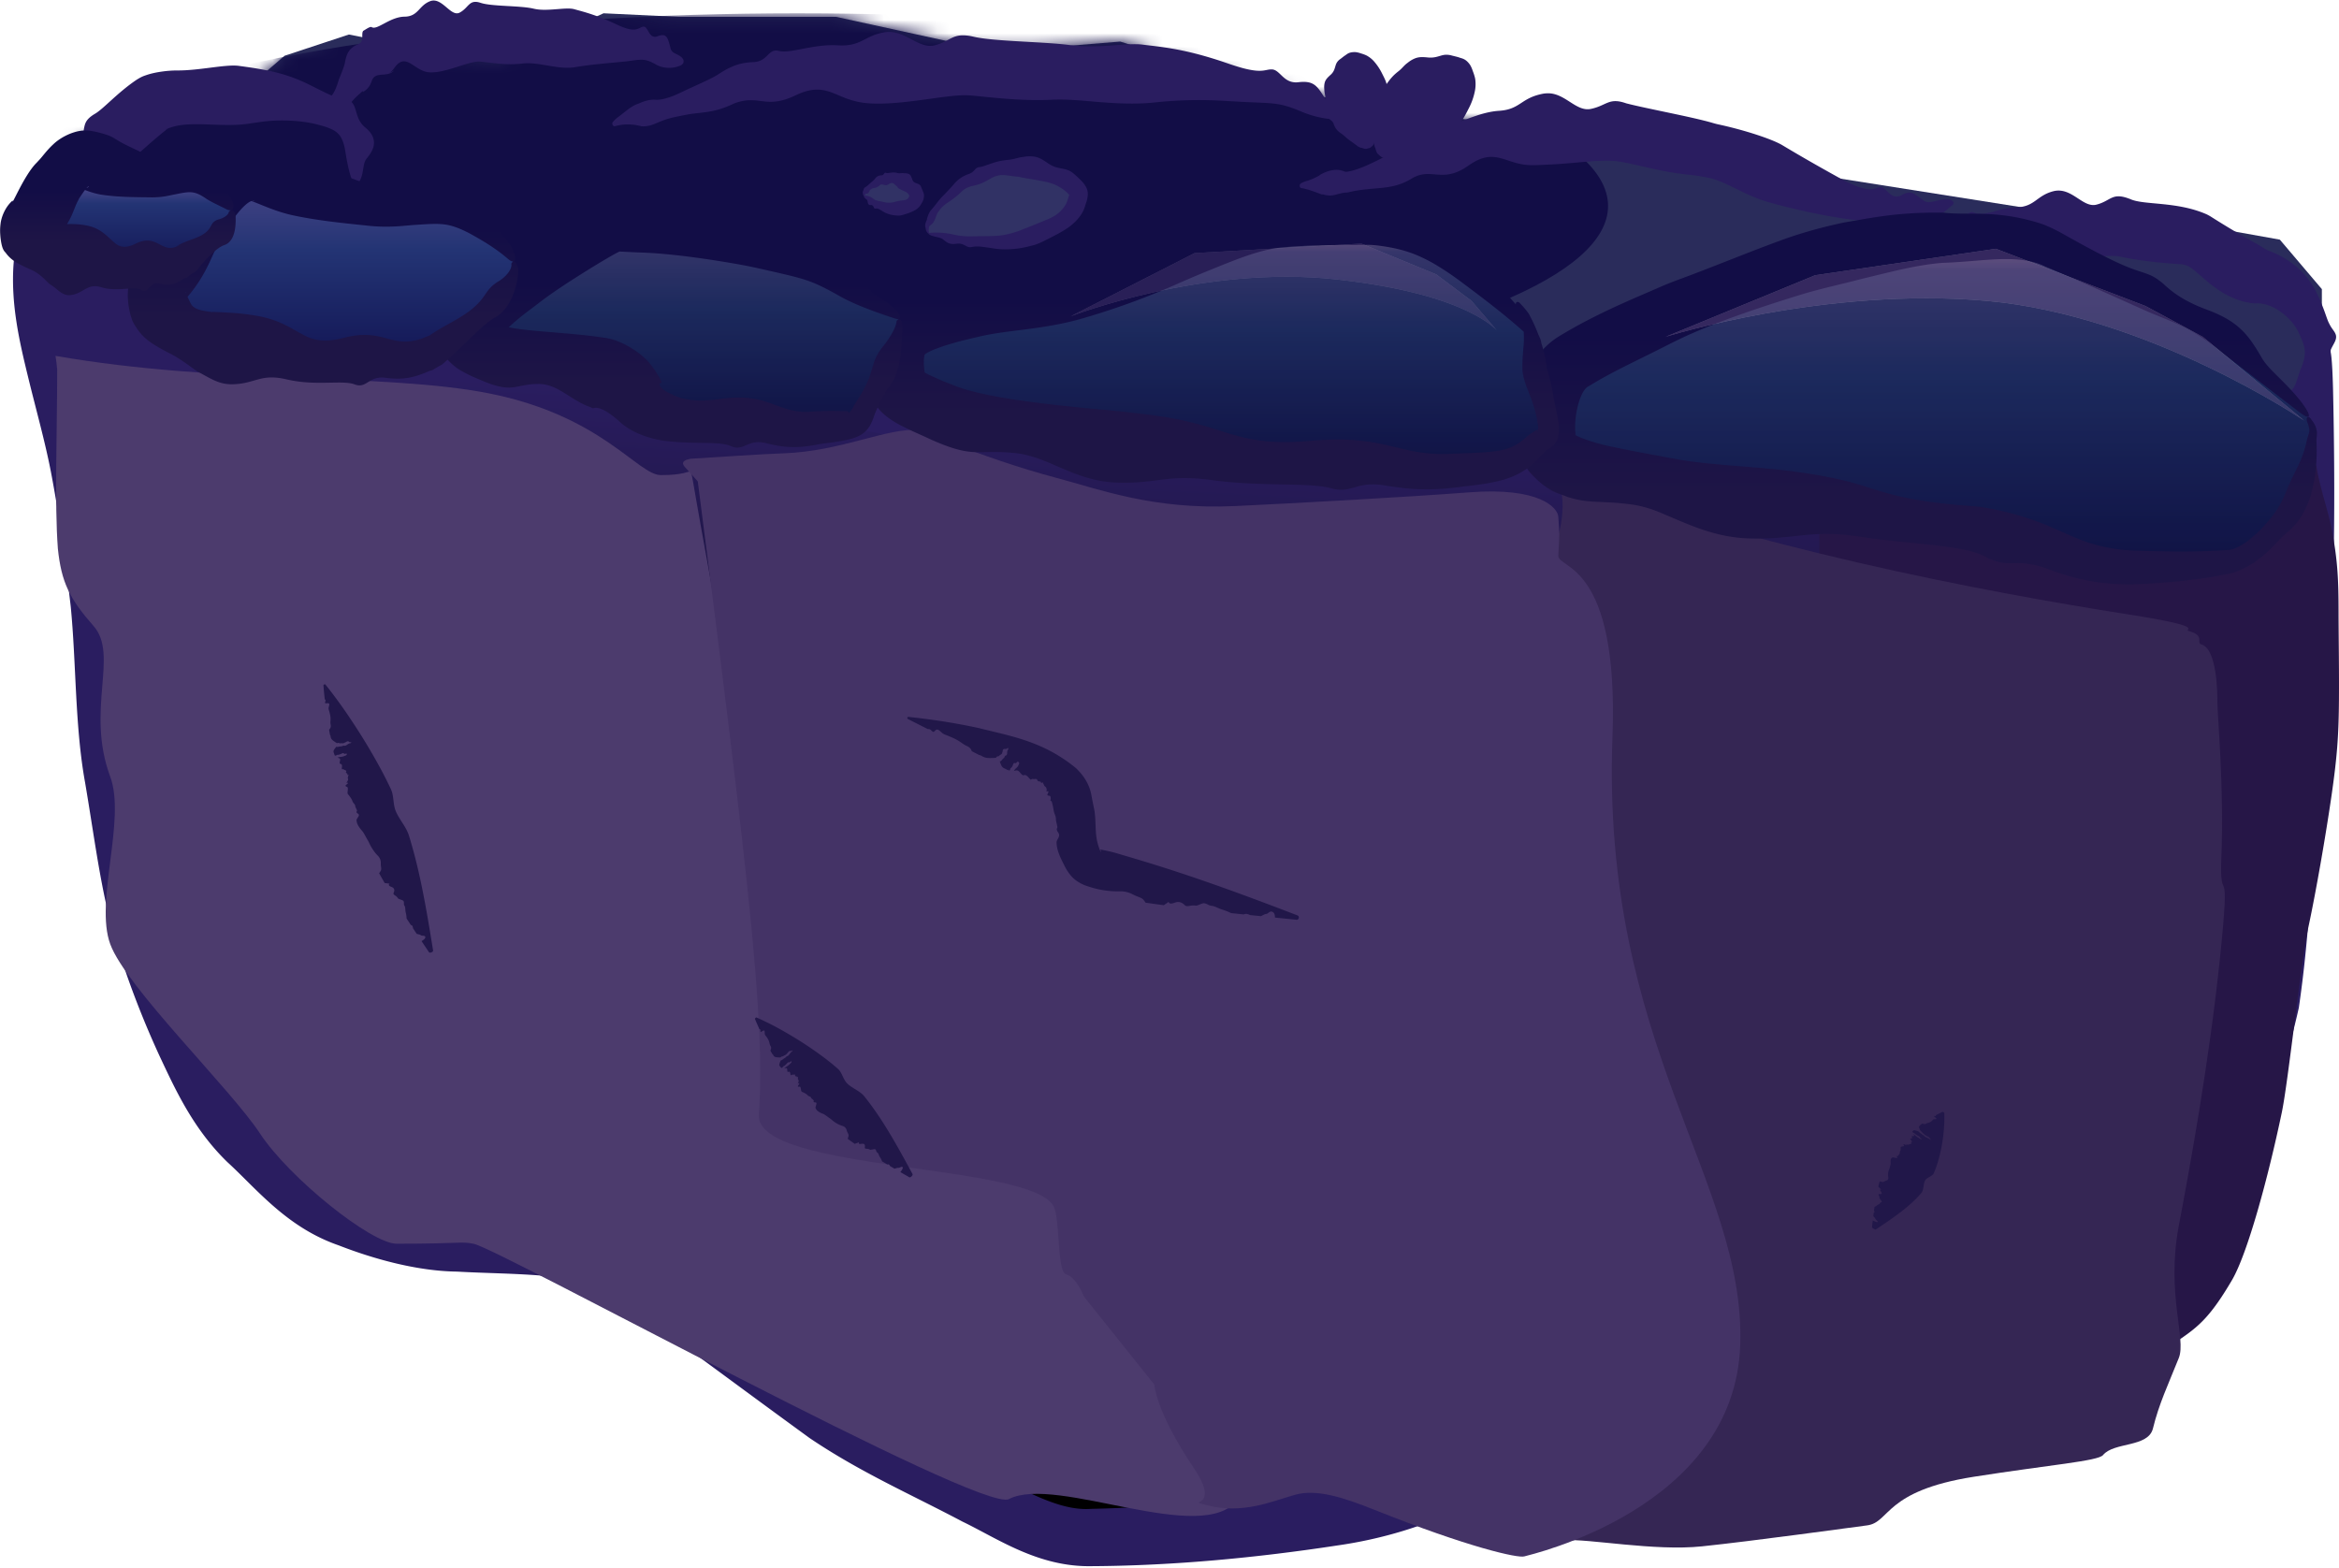 <svg xmlns="http://www.w3.org/2000/svg" width="176" height="118" fill="none"><path fill="#2A2C5B" d="M174.711 21.758v5.056l-4.093 4.79-10.232 4.525-26.231 2.661-41.115-5.588-26.79-3.992-55.811-7.718-5.21-2.13-2.232-3.193 2.233-5.056 6.883-3.46 6.512.532V6.59l2.79-2.395 4.837-1.597 8 1.597 3.163.266 3.348-1.331L45.414 1l5.581.266h11.907l10.976 2.395h3.907l6.511-.532 10.79 3.46 58.975 9.314h5.581l11.906 2.13 3.163 3.725Z"/><mask id="b" width="173" height="38" x="2" y="1" maskUnits="userSpaceOnUse" style="mask-type:alpha"><path fill="#2A2C5B" d="M174.711 21.758v5.056l-4.093 4.79-10.232 4.525-26.231 2.661-41.115-5.588-26.79-3.992-55.811-7.718-5.21-2.13-2.232-3.193 2.233-5.056 6.883-3.46 6.512.532V6.59l2.79-2.395 4.837-1.597 8 1.597 3.163.266 3.348-1.331L45.414 1l5.581.266h11.907l10.976 2.395h3.907l6.511-.532 10.79 3.46 58.975 9.314h5.581l11.906 2.13 3.163 3.725Z"/></mask><g filter="url(#a)" mask="url(#b)"><ellipse cx="60" cy="15.5" fill="#120D46" rx="61" ry="14.5"/></g><path fill="url(#c)" d="M174.451 52.327c.354-4.386.64-12.127.922-25.968-.862.827-1.712 2.88-2.141 3.087a40.168 40.168 0 0 0-5.122 3.704c-1.709 1.437-7.706 1.91-11.954 1.33-2.279-.312-4.541-1.102-10.827-1.234-4.856-.102-13.871-.102-18.741-.207-4.87-.105-5.575-.308-9.265-.41-3.69-.102-10.17-.102-13.772-.207-3.603-.104-4.307-.308-9.376-.41-5.07-.102-14.228.07-19.093-.207-5.432-.308-7.125-.667-9.346-1.026-1.926-.312-3.884-1.064-6.055-1.234-3.907-.306-6.155-.803-7.998-1.21l-.104-.024c-3.306-.73-8.978-2.166-12.24-2.674-3.225-.501-7.645-.158-12.112.189l-.273.021c-6.597.512-14.414 1.101-16.283-.21-1.925-1.35-3.34-5.152-5.337-5.86-.574-.203-1.58-.439-1.63.217-.208 2.677.36 5.138.93 7.608.57 2.47 1.24 4.889 1.707 7.507.57 3.192 1.021 6.906 1.351 10.279.354 3.62.082 8.232.854 13.163.5 3.188.936 6.942 1.637 9.865.715 2.983 2.098 6.72 3.773 10.28 1.21 2.572 2.544 5.213 4.631 7.198 3.127 2.973 4.715 4.746 7.61 5.749 2.065.715 4.306 1.707 8.278 1.847 8.872.312 11.235.825 12.993 2.165 5.176 3.945 12.258 9.17 14.654 10.896 1.996 1.437 5.15 2.975 11.252 6.069 3.831 1.943 5.779 3.12 8.76 3.075 7.168-.108 12.285-.705 18.198-1.545 2.911-.413 5.854-1.145 9.047-2.683 6.815-3.281 9.329-4.724 13.931-6.572 2.557-1.027 5.092-2.399 9.625-2.566 8.443-.312 11.865-.636 14.985-1.234 2.721-.521 6.583-1.602 9.333-3.818 5.613-4.524 8.272-5.918 9.807-8.429 2.772-4.533 4.56-9.826 5.327-13.153.57-2.47.581-5.008 2.064-23.368Z"/><path fill="#2A1D60" d="M9.577 49.567c-.092-1.451-.144-2.882-.27-4.337-.313-3.536-.498-6.92-.897-10.49-.291-2.57-.817-5.129-1.298-7.71-.444-2.37-.886-4.609-.729-6.83.003.355-.309 1.21-.894 1.616-.559.402-.904.4-1.061.423-.311.01-.227-.019-.158.003.048.009.113.026.174.045-.156-.113.296.164.64.586.37.42.758.943 1.153 1.471.82 1.06 1.556 2.202 3.064 3.247 1.355.806 2.073.76 2.841.883a18.82 18.82 0 0 0 2.067.092c1.297-.007 2.528-.086 3.807-.181 2.562-.195 5.346-.477 9.075-.774a136.74 136.74 0 0 1 4.386-.291c2.624-.118 5.263-.212 7.58.129 4.154.691 8.319 1.745 12.15 2.544 2.956.656 5.868 1.014 8.345 1.191 2.083.164 4.052.94 5.91 1.29.276.057.542.114.798.17 3.943.872 5.87.64 8.74.608 1.922-.037 4.246-.099 7.916.008 4.353.125 7.898.117 11.23.141 3.096-.005 5.972.184 9.372.159.743-.007 1.504-.023 2.288-.043 2.534-.057 6.712-.159 11.496-.126 2.892.02 6.076.292 9.272.303 6.986.074 14.034.07 18.739.3.881.043 1.677.103 2.373.175 2.75.244 5.393.769 8.342 1.246 4.475.37 8.886.367 12.428-1.853a36.53 36.53 0 0 1 4.935-3.854l-.026.014c.266-.164.308-.296.407-.428.085-.132.158-.26.227-.384.138-.25.258-.487.375-.712.233-.451.444-.853.66-1.199.255-.408.378-.598.331-.649-.053-.064-.395.137-.763.673-.472.645-.949 1.672-1.477 2.2l-.021.011a45.632 45.632 0 0 0-5.299 3.554c-.858.593-2.22.818-3.534.956-3.434.28-5.847.087-7.991-.173-2.969-.506-5.941-1.051-10.934-1.15-1.645-.041-3.535-.085-5.746-.15a663.141 663.141 0 0 1-12.985-.49c-3.046-.122-5.96-.492-9.251-.625-4.123-.166-8.552-.141-13.772-.166-.619-.006-1.24-.016-1.878-.033-2.76-.103-5.287-.233-7.512-.296-6.77-.203-11.638-.41-19.01-.804-2.709-.192-5.568-.38-9.153-.95-1.615-.199-3.656-.93-6.225-1.064l-.299-.012a44.17 44.17 0 0 1-7.619-.955c-4.915-1.025-8.654-2.077-12.31-2.824-4.398-.745-8.17-.545-12.806-.441-3.88.04-9.004.59-14.156-.067a3.577 3.577 0 0 1-.426-.112c-.096-.03-.139-.075.008.019-.344-.22-1.117-1.265-1.864-2.37-.883-1.085-1.348-2.593-4.11-3.838-.463-.156-.894-.298-1.638-.357-.384-.008-.852-.071-1.718.28-.422.178-.97.561-1.329 1.106a3.148 3.148 0 0 0-.52 1.515c-.235 3.042.44 5.92 1.043 8.406.622 2.577 1.316 4.996 1.77 7.362.639 3.345 1.097 6.756 1.48 10.065.423 4.288.31 9.025 1.082 13.266.608 3.56 1.04 6.956 1.783 10.01.41 1.654.883 3.11 1.334 4.414a68.985 68.985 0 0 0 2.545 6.276c1.175 2.5 2.509 5.397 5.046 7.862 2.185 1.988 4.445 4.905 8.37 6.262 2.46.96 5.8 1.94 8.918 1.977 4.104.238 9.423.054 11.77 1.673 1.23.921 2.47 1.84 3.72 2.756 3.518 2.577 7.193 5.3 11.036 8.099 3.842 2.593 7.63 4.234 11.497 6.284 2.66 1.278 5.698 3.435 9.745 3.353 6.188-.035 12.478-.643 18.47-1.559 3.328-.474 6.671-1.466 9.637-2.97l.852-.429c4.059-2.021 8.311-4.441 12.852-6.338 3.135-1.432 5.816-2.484 9.018-2.611 5.097-.31 10.224-.497 15.18-1.52 3.581-.767 7.064-1.98 9.812-4.237 3.639-3.236 7.598-5.312 9.852-8.863.5-.859.933-1.686 1.315-2.467 2.118-4.434 3.122-7.908 3.824-11.027.886-6.056.892-10.478 1.785-19.222.127-1.352.249-2.72.377-4.227.556-7.116.58-15.669.411-23.099-.116-4.516-.429-3.51-.669 1.037-.352 6.642-.383 12.09-.899 15.49-.382 2.523-.7 4.501-.986 6.4-.494 3.297-.757 6.442-.902 11.876-.164 5.014-.515 8.657-1.284 11.245-.615 1.962-1.321 3.699-1.987 5.597-.886 2.362-1.107 3.595-3.06 7.128-.952 1.937-4.427 4.089-9.444 8.064-1.857 1.467-4.651 2.596-8.069 3.258-.212.04-.427.08-.638.116-5.229.865-10.253.823-14.747.965-3.924-.008-7.667 1.461-10.306 2.569-5.857 2.286-10.245 4.703-14.132 6.464-2.58 1.208-4.972 1.843-7.202 2.21-.385.064-.79.125-1.215.183-4.562.632-10.86 1.506-17.91 1.655-2.33.175-4.854-1.317-7.793-2.761-3.81-1.941-7.96-3.79-10.997-5.879a250.468 250.468 0 0 1-3.172-2.356c-3.136-2.365-7.091-5.325-11.368-8.598-5.178-3.16-9.584-2.182-14.22-2.627-2.673-.073-4.9-.701-7.64-1.742-2.488-.787-4.509-3.142-6.797-5.289-1.846-1.778-3.035-4.247-4.099-6.561a56.726 56.726 0 0 1-2.3-5.825 47.895 47.895 0 0 1-1.155-4.055c-.912-4.316-1.248-6.89-1.888-9.63-.493-2.143-.859-4.514-1.095-8.65Z"/><path fill="#2A1D60" d="M157.771 15.393c-1.038.293-1.851-1.317-3.218-1.015-1.327.323-1.423 1.191-2.837 1.222-.963.03-1.762.386-2.371.473-.307.044-.566.043-.756-.055-.6-.313-.616.735-1.466.528-.846-.212-1.345-.076-2.089.25-.74.34-3.063.493-3.853-.015a1.264 1.264 0 0 0-.595-.185c-.015-.003-.06-.002-.075-.004-.661.01-1.323.444-1.763.54-.093.02-.152.044-.26.072a.447.447 0 0 0-.152.054c-.031.023-.03.034-.039.048-.013.027-.03.054-.046.08-.028.045-.027.115-.007.178h.001c.027.079.084.146.151.131.035-.005.106-.03.116-.026-.079.026-.016.026.023.046a5.211 5.211 0 0 1 .979.487c.434.269.688.284.967.252l-.07-.004c.323-.014.681-.089 1.375.127 1.266.39 2.045 1.012 3.604.663 1.531-.37 1.947 1.2 4.105.177l.095-.045c2.104-.998 2.608.392 4.484.393 1.802-.014 4.258-.705 5.478-.45l.106.022c1.341.29 3.225.477 4.42.544.144.01.27.035.36.066.86.2 2.208 2.344 4.71 2.818.152.027.304.05.463.07 1.407-.156 2.94 1.172 3.387 2.274.505 1.06.575 1.478.176 2.535-.278.587-.375 1.434-.766 1.717-.162.062-.328.085-.371.2-.038.106.004.323.35.453.554.166.977-.186 1.198-.39.243-.232.403-.416.658-.518.995-.424 1.402-.83 1.106-1.863-.332-.975.591-1.44.411-2.052-.097-.29-.285-.41-.484-.816-.229-.404-.339-1.108-1.057-2.54-.994-1.832-2.53-2.605-3.537-2.979a4.068 4.068 0 0 1-.668-.398c-.468-.243-1.859-1.015-3.681-2.172-.085-.05-.175-.1-.273-.15-2.264-1.006-4.77-.68-5.787-1.164a3.167 3.167 0 0 1-.11-.039c-1.247-.458-1.336.182-2.392.46Z"/><path fill="#2A1D60" d="M119.723 8.192c-1.138.252-1.965-1.23-3.311-1.17a2.376 2.376 0 0 0-.238.018c-1.774.313-1.734 1.204-3.41 1.3-1.611.117-3.009 1.038-3.809.964a.834.834 0 0 1-.064-.008c-.782-.135-.565.884-1.597.96-1.039.083-1.588.424-2.281 1.017-.141.12-.349.26-.601.4-1.012.531-2.487 1.292-3.322 1.26l.154-.027a2.09 2.09 0 0 1-.226-.055c-.615-.192-1.248.046-1.753.339l.062-.009c-.321.174-.686.348-.96.423a1.877 1.877 0 0 0-.492.204c-.053.032-.077.1-.078.166 0 .083.038.164.106.175.337.047.804.195 1.46.449.038.013.076.026.113.037.012-.003.048-.005.06-.009.844.244 1.017-.101 1.816-.14.034-.006.134-.016.166-.028.198-.05.427-.097.702-.137 1.158-.174 1.993-.131 2.892-.39a4.58 4.58 0 0 0 1.112-.494c1.346-.812 2.125.192 3.715-.636.191-.099.396-.225.618-.383 2.061-1.418 2.753.085 4.885.01.333-.003.689-.023.893-.035 2.084-.068 4.206-.453 5.521-.23l.065.01c1.29.202 3.068.774 5.161.976.458.043.934.124 1.426.221 1.298.228 2.77 1.353 4.631 1.863 1.721.485 3.997.987 5.681 1.222.608.093 1.142.14 1.555.154 1.617.013 1.954.016 3.521.147.915.098 2.192-.55 2.802-1.151.167-.13.3-.208.3-.332.008-.12-.205-.285-.53-.282-.88.046-1.275.394-1.705.11-.799-.568-.935-.828-1.707-.401-.822.397-1.098-.647-1.555-.62-.39.003-.55.421-1.875-.096a10.13 10.13 0 0 1-1.103-.53c-2.358-1.302-3.568-2.027-4.452-2.553-.787-.451-2.827-1.124-4.83-1.552a6.13 6.13 0 0 1-.353-.094c-1.552-.458-4.907-1.063-6.505-1.475a1.89 1.89 0 0 1-.047-.015c-1.28-.44-1.428.172-2.613.427ZM70.371 3.4c-1.262.353-2.268-1.223-3.814-.971-1.544.257-1.743 1.097-3.522.981h-.013c-1.802-.11-3.546.64-4.402.423-.873-.214-.79.813-1.975.843-.686.025-1.218.183-1.565.346-.34.141-.67.332-1.044.577-.518.343-1.744.852-2.856 1.386-.708.341-1.408.556-1.85.521-.501-.035-.929.132-1.324.31l-.031.005c-.358.132-.604.321-.809.481-.237.18-.455.365-.63.49a2 2 0 0 0-.432.406c-.04.053-.038.126-.011.187.034.076.105.133.178.112.295-.081.73-.168 1.253-.122.11.007.22.018.328.038.176.032.303.06.398.083l-.032.005c.97.068 1.187-.412 2.624-.705a31.96 31.96 0 0 1 1.056-.208c1.026-.15 1.878-.115 3.216-.745.207-.097.403-.162.59-.203 1.554-.387 2.07.553 4.223-.496 1.532-.713 2.316-.333 3.266.065.595.251 1.271.517 2.293.573 2.496.137 5.64-.66 7.27-.614.106.003.208.008.302.017 1.62.146 3.796.434 6.112.32.984-.048 2.06.045 3.17.144 1.57.136 3.119.213 4.517.063a31.174 31.174 0 0 1 5.116-.132c.999.06 1.871.107 2.49.13 1.671.069 2.09.107 3.563.73a7.515 7.515 0 0 0 3.223.55c.578-.036.55-.354.077-.653-.699-.438-1.363-.497-1.65-.967-.575-.938-.846-1.313-1.97-1.183-1.12.136-1.358-.924-1.986-.964-.586-.03-.739.436-3.16-.391l-.53-.181c-3.083-1.039-4.921-1.141-6.094-1.298-.794-.097-2.128.092-3.424.126-.684.016-1.378.003-2.008-.085-1.873-.26-5.71-.269-7.242-.63a4.955 4.955 0 0 0-.31-.063c-1.308-.201-1.397.38-2.58.7ZM34.604.941c-.675.383-1.323-1.17-2.215-.86-.888.324-.894 1.16-1.95 1.173-1.084.016-2.018 1-2.442.803-.083-.038-.127-.038-.148-.015-.122.02-.407.222-.517.279-.187.23.121.813-.398 1.017-.645.266-.857.68-.972 1.341-.05.288-.233.74-.427 1.215-.006.008-.018.037-.024.045-.19.664-.416 1.22-.765 1.448-.605.382-.18 1.268-.162 1.703a.9.9 0 0 0 .086.351c.02.044.08.077.142.098.08.026.162.035.186 0 .111-.162.343-.389.748-.598.757-.39.208-.685.803-1.381a4.39 4.39 0 0 1 .418-.418c.133-.109.3-.291.374-.293l-.049.09c.298-.185.53-.382.688-.868.277-.75 1.162-.2 1.659-.756l-.556.3c.27-.123.439-.284.594-.511.908-1.259 1.48.305 2.686.342 1.244.047 2.934-.887 3.789-.808.837.076 1.95.293 3.163.142.38-.045.755-.018 1.174.038.924.124 1.88.389 2.802.234 1.2-.213 2.89-.33 3.91-.443.1-.013.192-.025.276-.038.906-.127 1.143-.134 1.896.292.428.244 1.142.363 1.82.071.337-.152.3-.455.066-.645-.343-.284-.702-.25-.806-.662-.202-.825-.3-1.152-.974-.9-.664.255-.69-.75-1.06-.724-.214.017-.343.212-.73.22-.264.011-.651-.078-1.31-.391-1.585-.747-2.54-.961-3.17-1.14-.523-.145-1.541.078-2.448.04a3.176 3.176 0 0 1-.594-.076C39.151.408 37.024.5 36.164.213c-.876-.291-.87.351-1.56.728Z"/><path fill="#2A1D60" d="M6.015 10.643c-.474.995-2.242.561-2.94 1.9-.565 1.182-.174 1.766-.595 2.966-.07.223-.148.469-.223.762a3.311 3.311 0 0 0 .049 1.774c.567 1.57 1.604 1.746 2.075 1.967.537.19.907.29 1.13.492.589.52.903-.48 1.724-.059.629.32 1.085.378 1.627.32.048.017.197.024.247.032a5.73 5.73 0 0 0 .519-.188c.792-.31 3.155-.598 4.054-.24.444.18.904.087 1.368-.127l-.053.006c.366-.183.77-.417 1.067-.507.181-.055.325-.128.436-.204.047-.032.069-.1.069-.166 0-.083-.034-.164-.094-.175-.296-.05-.721-.19-1.282-.463a1.809 1.809 0 0 0-.349-.128c-.01.002-.042.003-.053.006-.616-.196-.82.27-1.949.054-1.285-.258-2.036-.837-3.546-.504a2.058 2.058 0 0 1-.108.02l.27.036c-1.46-.072-1.695-1.519-3.527-1.202-.3.05-.499.023-.555.006-.063-.022.05.022.151.153.114-.165.47-.295.772-.324.228-.118.47-.295.721-.612.669-.854 1.42-2.278 2.188-3.314.388-.506.73-.941 1.032-1.212.78-.69 1.692-1.515 2.485-2.108-.287.18-.27.133-.274.137a.528.528 0 0 1 .11-.05 8.36 8.36 0 0 1 .428-.143c1.53-.457 3.77.054 5.7-.24.22-.034.45-.066.69-.097 1.692-.282 3.615-.126 4.76.231l.175.044c1.057.327 1.395.627 1.63 1.664l.007.045c.098.577.215 1.43.52 2.327.153.445.458.405.653-.023.281-.633.149-1.19.483-1.588.443-.545.648-1.017.47-1.545-.081-.237-.254-.488-.556-.742-.884-.688-.577-1.68-1.21-2.054-.306-.16-.538-.118-.998-.26-.414-.099-1.001-.428-2.287-1.058-1.42-.667-2.557-.89-3.41-1.045-.676-.12-1.202-.19-1.639-.25-.976-.135-2.973.353-4.618.345a8.218 8.218 0 0 0-1.115.076c-.218.03-.447.066-.72.128a5.218 5.218 0 0 0-.464.128c-.19.07-.36.097-.813.39-1.47 1-2.468 2.185-3.135 2.558-.733.444-.733.787-.824 1.277a3.52 3.52 0 0 1-.273.784Zm99.474.705c-.596.236-.977.369-1.357.502-.223-.128-.268-.26-.338-.337-.117-.172-.048-.362-.123-.515-.044-.217-.134-.464-.146-.68-.016-.298-.08-.461.011-1.027.137-.85.271-1.19.395-1.494.125-.307.318-.643.521-.939.137-.2.419-.586.868-.987.36-.322.609-.56.822-.651a8.394 8.394 0 0 1 1.338-.422c.2-.043.64-.15 1.204-.095.748.074 1.315.18 1.461.442.04.07.112.184.158.338.063.212.273.515.177 1.23-.05.38-.148.718-.409 1.165-.179.307-.444.768-.67 1.063-.351.462-.68.8-1.086 1.095-.201.146-.403.271-.916.506a44.97 44.97 0 0 1-1.91.806Z"/><path fill="#2A1D60" d="M108.047 4.29a1.936 1.936 0 0 1-.671.027c-.295-.023-.596-.054-.932.088a2.134 2.134 0 0 0-.517.315c-.314.225-.399.415-.734.67-.06.047-.118.095-.174.144-.43.371-.704.843-.906 1.092a.942.942 0 0 1-.093.1c-.247.233-.05.386-.304.771a1.924 1.924 0 0 0-.307 1.09c-.003.147-.024.397-.049.676-.047.349-.009.803-.002 1.064-.001.127.01.227.01.306a1.488 1.488 0 0 0 .096.466c.048.013.053.331.219.49l.011.014c.05.027.119.108.177.154.08.065.154.094.212.107.024.006.042-.003.05-.017.01-.018.006-.043-.016-.06-.092-.068-.146-.157-.235-.354l.01.013a.259.259 0 0 1 0-.127c.022-.11.058-.256-.018-.42l.018.054c-.035-.203-.153-.353-.156-.646l.002-.119c-.007-.363.07-.56.146-.84.065-.236.114-.486.154-.806.036-.273.135-.432.251-.598.156-.208.336-.394.539-.829.027-.056.055-.117.084-.183.207-.45.449-.621.695-.74.132-.067.269-.129.415-.202.135-.066.334-.178.378-.173l.062-.022c.343-.117.771-.27 1.15-.39.397-.129.72-.19 1.021-.184a3.14 3.14 0 0 1 .892.142c.128.027.255.156.151.043.071.128.088.167.108.231.083.246.119.3.149.413a1.58 1.58 0 0 1 .046.596c-.036.344-.158.64-.364.966-.221.355-.438.718-.627 1.015l-.105.16a4.5 4.5 0 0 1-.791.942c-.242.222-.54.397-.81.557-.224.131-.426.245-.578.333-.555.322-.701.403-1.273.582l-.032.01a5.034 5.034 0 0 0-1.158.538c-.182.119-.113.171.099.134.311-.055.54-.175.723-.148.247.038.397.055.574-.013.085-.033.176-.087.286-.168.337-.25.605-.104.813-.222.174-.1.161-.198.814-.46.134-.055.294-.116.494-.2.19-.08.378-.179.533-.275.667-.418 1.013-.84 1.261-1.123.06-.072.11-.137.156-.197.162-.21.342-.566.53-.935a4.79 4.79 0 0 0 .468-1.36 2.62 2.62 0 0 0 .025-.72c-.016-.26-.167-.64-.201-.732a2.14 2.14 0 0 0-.199-.447c-.346-.498-.634-.476-.842-.566-.214-.064-.386-.1-.516-.134a1.475 1.475 0 0 0-.518-.06c-.222.018-.362.088-.694.167Z"/><path fill="#313265" d="M71.68 17.841c-.8-.108-1.298-.194-1.796-.28-.14-.242-.09-.388-.106-.5.003-.224.216-.362.25-.546.115-.225.202-.504.349-.712.203-.285.256-.472.77-.948.77-.715 1.162-.958 1.516-1.171.359-.217.81-.423 1.241-.587.292-.11.873-.314 1.641-.44.615-.1 1.053-.185 1.345-.153a11.74 11.74 0 0 1 1.717.345c.242.07.784.21 1.335.573.732.48 1.25.891 1.21 1.215-.01.087-.018.232-.084.4-.09.233-.093.63-.721 1.242-.334.325-.686.585-1.29.858-.414.186-1.034.468-1.489.62-.71.235-1.305.37-1.95.42-.318.025-.622.03-1.335-.034a66.25 66.25 0 0 1-2.602-.302Z"/><path fill="#2A1D60" d="M79.53 12.602c-.29-.07-.531-.216-.746-.367-.303-.201-.607-.417-1.048-.461a2.655 2.655 0 0 0-.77.039c-.43.05-.65.178-1.151.22a5.37 5.37 0 0 0-.364.047c-.754.12-1.385.456-1.733.49a.46.46 0 0 0-.013.001c-.397.05-.315.359-.841.534a2.478 2.478 0 0 0-.432.196 2.524 2.524 0 0 0-.7.611c-.144.172-.431.471-.733.784-.328.31-.635.77-.816.97l-.115.132c-.166.19-.236.413-.293.59a.456.456 0 0 0-.025.075c.055.024-.175.327-.128.596l.001.025c.023.034.032.13.05.2a.51.51 0 0 0 .148.263c.023.022.048.022.067.012a.06.06 0 0 0 .022-.075c-.046-.116-.036-.207.002-.442l.001.022c.023-.057.069-.097.145-.154a.613.613 0 0 0 .25-.342l-.026.075c.157-.246.138-.445.309-.688.061-.08.128-.175.204-.265.2-.238.415-.37.64-.524.308-.207.597-.431.953-.775.173-.165.339-.25.51-.317.355-.128.687-.125 1.223-.406.109-.056.225-.121.357-.2.49-.288.839-.317 1.154-.285.195.017.385.049.595.075.195.027.487.043.572.08l.105.02c.446.085.999.171 1.481.262.495.09.874.2 1.186.367.21.116.385.225.509.323.117.094.237.199.327.296.044.048.08.097.087.116.015.021-.037-.007-.027-.17-.021.169-.03.178-.05.232-.127.383-.116.396-.197.553a2.451 2.451 0 0 1-.338.465c-.28.317-.638.533-1.102.72-.491.203-.994.414-1.428.584-.149.057-.295.114-.438.172a6.78 6.78 0 0 1-1.335.394c-.414.082-.856.09-1.263.097-.363.005-.686.005-.926.01-.778.012-.99.01-1.682-.137a5.727 5.727 0 0 0-1.645-.128c-.268.022-.226.124.024.213.367.13.686.136.864.28.254.207.408.323.66.348.103.01.222.006.37-.014.514-.071.71.263 1.005.261.256-.003.297-.131 1.254.014.153.021.328.05.537.08.307.047.62.07.888.067 1.047-.009 1.684-.207 2.131-.32l.03-.008c.394-.108.945-.41 1.502-.695.347-.174.71-.382 1.032-.603.145-.098.305-.227.46-.372a3.34 3.34 0 0 0 .562-.67c.087-.14.166-.3.225-.463.058-.155.104-.341.109-.343.086-.204.12-.47.131-.566.04-.413-.12-.644-.213-.795a2.431 2.431 0 0 0-.285-.345c-.174-.176-.316-.298-.425-.4-.256-.238-.422-.328-.573-.384-.238-.092-.436-.1-.822-.197Z"/><path fill="#313265" d="M65.03 14.744c-.02-.11.01-.162.016-.208.024-.088.107-.119.137-.188.06-.076.116-.176.185-.242.095-.09.13-.158.345-.288a2.56 2.56 0 0 1 .61-.294 2.428 2.428 0 0 1 1.038-.085c.21.029.36.044.451.09.196.095.419.247.521.325.072.055.233.17.374.374.189.27.315.49.269.613-.012.033-.03.09-.068.149-.053.081-.094.237-.36.41a1.27 1.27 0 0 1-.504.194c-.153.028-.383.07-.545.08-.254.014-.46 0-.674-.051a2.087 2.087 0 0 1-.43-.162 19.943 19.943 0 0 1-.812-.407c-.248-.131-.4-.22-.553-.31Z"/><path fill="#2A1D60" d="M68.826 13.734c-.108-.054-.165-.166-.194-.272-.06-.152-.106-.316-.27-.38a.725.725 0 0 0-.31-.043c-.262-.04-.35.033-.534-.025a.85.85 0 0 0-.096-.022c-.271-.046-.527.041-.68.03a.229.229 0 0 1-.067-.014c-.167-.061-.137.19-.36.187a.558.558 0 0 0-.47.251 1.708 1.708 0 0 1-.224.22c-.125.094-.286.263-.368.32-.054.04-.092.07-.127.09a.272.272 0 0 0-.125.13c-.008.009-.023.04-.03.05.069-.05-.06.109-.055.245l-.003.017c.02.008.018.072.025.107.007.053.03.088.052.11.01.01.027.012.043.009.02-.004.038-.014.04-.026.003-.054.024-.067.091-.166l-.003.015c.015-.004.03 0 .05.005.043.01.125-.021.179-.133l-.03.049c.064-.076.069-.18.154-.228l.047-.033c.14-.094.217-.07.336-.108a.698.698 0 0 0 .293-.173c.084-.08.161-.07.255-.054.108.032.212.087.388-.008a.89.89 0 0 0 .074-.045c.184-.118.306-.062.396.027.058.046.115.1.173.15.046.044.15.116.05.096l.017.014c.103.076.278.161.414.222.155.073.243.107.323.178a.704.704 0 0 1 .119.15c.026.05.05.105.061.143.024.025-.041.097.012-.165-.028.072-.022.044-.018.041-.089.15-.071.131-.085.157a.371.371 0 0 1-.04.068.248.248 0 0 1-.055.055c-.101.072-.18.084-.324.1a3.45 3.45 0 0 0-.556.1c-.15.042-.31.076-.48.078a1.606 1.606 0 0 1-.4-.047c-.111-.023-.212-.045-.29-.06-.283-.053-.357-.07-.567-.231l-.011-.01a.929.929 0 0 0-.535-.181c-.106-.002-.124.07-.061.148.093.113.208.139.227.252.025.153.044.245.118.285.036.02.084.027.152.024.207-.011.174.24.281.263.09.018.143-.066.415.095.056.032.121.075.21.13.083.053.185.101.267.135.363.145.633.153.81.165.048.002.09.002.126.002.13 0 .307-.058.48-.113a3.787 3.787 0 0 0 .693-.278c.09-.05.199-.123.308-.237.102-.094.235-.34.22-.314a1.24 1.24 0 0 0 .124-.252c.118-.466-.028-.556-.054-.681-.046-.11-.083-.188-.104-.25-.042-.119-.086-.17-.137-.203-.098-.072-.203-.08-.36-.16Zm34.676-3.749c-.128.458-.221.742-.313 1.027-.175.074-.273.041-.35.048-.155-.008-.235-.134-.359-.159-.148-.07-.334-.128-.467-.218-.183-.124-.308-.16-.601-.467-.441-.462-.582-.694-.705-.903a3.93 3.93 0 0 1-.321-.729 4.051 4.051 0 0 1-.194-.955c-.028-.356-.057-.61-.015-.777a6.18 6.18 0 0 1 .351-.979c.064-.137.197-.445.483-.753.379-.409.696-.696.916-.664.06.008.159.016.27.058.154.058.427.07.806.447.202.2.358.41.505.764.1.243.253.606.327.872.115.414.167.76.159 1.132-.004.184-.021.36-.112.768a33.287 33.287 0 0 1-.38 1.488Z"/><path fill="#2A1D60" d="M100.392 5.254a1.047 1.047 0 0 1-.311.411c-.169.161-.35.317-.41.588a1.4 1.4 0 0 0-.023.468c.002.33.097.461.09.777 0 .057.001.112.004.167.026.433.203.811.254 1.05a.53.53 0 0 1 .013.103c.008.263.248.19.351.526a1.228 1.228 0 0 0 .527.675c.093.063.238.184.395.32.19.181.489.369.637.483.077.061.142.103.188.143a.773.773 0 0 0 .272.144.39.39 0 0 0 .056.018c-.009-.041.214.103.397.067h.018c.03-.022.116-.03.17-.048a.346.346 0 0 0 .159-.09.043.043 0 0 0 .009-.047c-.008-.019-.027-.033-.047-.028-.084.021-.147.007-.312-.04h.016a.168.168 0 0 1-.058-.064.395.395 0 0 0-.263-.197l.054.018c-.139-.072-.29-.062-.446-.19l-.07-.058c-.214-.169-.271-.303-.396-.477a2.492 2.492 0 0 0-.402-.444c-.15-.134-.188-.265-.224-.412-.035-.187-.041-.377-.222-.676a2.726 2.726 0 0 0-.078-.125c-.198-.307-.179-.527-.118-.72.029-.11.066-.22.099-.337.031-.105.07-.281.087-.251l.016-.043c.085-.24.18-.56.267-.83.091-.289.177-.49.302-.66.082-.108.157-.195.224-.256.078-.07.164-.14.242-.192.062-.059.198-.05-.007-.04.113.017.122.022.155.034.208.07.233.065.304.093.063.023.127.055.2.1a.855.855 0 0 1 .136.106c.179.165.279.349.373.607a32.255 32.255 0 0 0 .365.939c.105.256.195.548.229.855.032.23.012.482-.007.714-.016.192-.033.363-.043.493-.039.476-.053.6-.214 1.015l-.01.023a2.688 2.688 0 0 0-.176.931c.001.165.081.154.163.014.119-.204.143-.396.263-.485.163-.12.259-.197.299-.332a.742.742 0 0 0 .017-.248c-.023-.32.243-.396.26-.575.014-.149-.075-.191.07-.695.029-.104.068-.226.113-.386.044-.15.075-.313.09-.451.068-.6-.022-1.01-.075-1.289a4.792 4.792 0 0 0-.046-.189c-.05-.196-.187-.463-.326-.737a4.186 4.186 0 0 0-.625-.93 2.006 2.006 0 0 0-.438-.36c-.169-.115-.505-.21-.543-.221a1.746 1.746 0 0 0-.383-.091c-.547-.021-.658.184-.819.268-.142.103-.244.189-.328.25a.87.87 0 0 0-.272.284c-.088.152-.097.283-.192.53Z"/><path fill="#4C3B6D" d="M36.801 29.602c-7.814-1.548-20.18-.654-32.625-2.823.056.33.096.669.127 1.048-.003 4.835-.207 10.011.051 13.455.262 2.525.87 3.766 2.689 5.828 1.919 2.176-.61 6.314 1.25 11.332 1.206 3.253-1.18 9.368 0 12.596 1.18 3.23 9.065 10.897 11.27 14.255 2.206 3.357 8.384 8.297 10.277 8.297 5.018 0 4.763-.192 5.786 0 1.915.36 38.194 20.306 40.292 19.214 3.561-1.854 14.658 3.625 17.237 0 2.42-3.402-17.522-33.728-17.237-35.801.204-1.49-17.568-4.827-17.57-8.288-.001-3.153-2.144-5.471-2.879-11.961-.735-6.49-2.063-13.437-2.727-17.12-.664-3.684-.664-4.093-.822-4.14-.158-.046-.465.26-2.197.256-1.731-.005-4.443-4.469-12.922-6.148Z"/><path fill="#261647" d="M165.846 40.878c1.94-.917 4.693-3.097 8.02-6.32l.426.497c.267 1.636.849 3.233 1.127 4.615.497 2.46.547 4.087.548 6.393.001 1.787.053 4.75.025 7.035-.028 2.285-.131 3.844-.558 6.793-.427 2.95-1.155 7.16-1.733 9.854-.578 2.695-1.513 11.622-2.006 13.973-1.011 4.83-2.57 10.602-3.752 12.616-1.181 2.015-1.961 2.899-2.726 3.555-.765.656-1.492 1.072-3.061 2.164-1.569 1.091-3.909 2.807-5.346 3.825-1.438 1.019-1.957 1.33-2.914 1.781-.956.451-2.307 1.022-4.617 2.219-.343.178-.565.287-.699.349-.099.068-.228.153-.391.259-2.925 1.908-13.6 1.24-14.917 1.658-1.587.503-2.774.492-3.643.08-.021.391-.039.75-.052 1.063-.082 1.819-1.051-1.998-.946-1.865.272.343.602.614.998.802.1-1.881.268-4.494.421-6.225.184-2.092.34-2.871.579-4.922.238-2.05.55-5.273.947-8.09.397-2.816.865-5.155 1.233-9.378.14-1.608.628-2.352 1.106-4.348.478-1.997 1.154-13.072 1.706-16.693a111.88 111.88 0 0 0 1.149-11.635c.181-4.01.129-7.908.13-9.965.001-2.056.053-2.264.159-2.475.106-.211.245-.475.501-.523.551-.104 1.234-.004 1.917.027.576.026 2.672.145 5.951.713a24.51 24.51 0 0 1 4.469 1.188c1.695.611 3.763 1.524 5.001 1.99 1.591.6 2.227.662 2.747.73.998.131 2.56-.159 3.648-.316.922-.133 2.055-.242 4.553-1.424Z"/><path fill="#352654" d="M139.8 42.335c-7.632-1.767-15.033-3.897-22.431-6.031.233 1.145.232 1.758.191 2.202-.207 3.498-2.329 4.49-2.204 7.27.207 2.045 3.028 8.042 3.245 9.593.248 1.776-1.407 2.892-.868 12.348.207 3.628 1.629 7.266.941 13.121-.424 3.605-2.907 6.938-3.318 10.413-.411 3.474 1.249 7.07.995 9.147-.255 2.077-.85 5.488-.995 8.18-.247 4.574-.623 7.555.088 7.784.416.133 1.129-.368 2.289-.457 1.789-.138 6.734.833 10.33.457 3.977-.416 10.923-1.384 12.423-1.577 1.755-.227 1.263-2.597 8.03-3.659 5.766-.906 9.353-1.181 9.726-1.633.829-1.002 3.402-.555 3.758-2.003.458-1.868 1.124-3.246 1.946-5.304.581-1.453-.966-4.832 0-9.953.804-4.26 2.285-12.27 3.11-20.262.825-7.992-.079-3.287.095-7.572.207-5.097-.303-10.606-.303-11.6 0-.519 0-3.978-1.212-4.31-.403-.11.303-.663-.909-.994-.606-.166 1.773-.276-4.993-1.327-4.477-.696-12.211-2.045-19.934-3.833Z"/><path fill="#436" d="M56.566 70.03c-.791-8.264-2.426-21.034-4.06-33.803l-.88-.985c-.26-.26-.464-.566.329-.72 2.529-.153 5.103-.343 7.018-.411 4.38-.157 7.77-1.945 10.203-1.754.668.053 1.237.47 1.96.777 2.445 1.037 5.901 2.174 8.21 2.786 3.516.932 7.432 2.448 13.593 2.16 4.522-.213 13.004-.677 17.608-1.032 5.323-.41 6.667 1.17 6.708 1.835.1 1.6.099.945 0 2.923-.051 1.03 4.568.46 4.077 13.65-.864 23.204 10.022 33.375 9.613 45.745-.408 12.371-15.959 15.822-16.243 15.915-.464.151-4.175-.663-11.292-3.507-2.312-.924-4.345-1.588-5.974-1.125-1.808.514-3.96 1.49-6.656.771-1.752-.467 1.207.417-.94-2.772-2.891-4.293-2.984-6.298-2.984-6.298l-5.303-6.63s-.574-1.483-1.326-1.658c-.669-.154-.469-3.764-.88-4.972-1.181-3.464-22.558-2.655-22.247-7.064.155-2.197.257-5.568-.534-13.832Z"/><path fill="#211749" d="M82.316 60.805c.18.85.052 1.756.263 2.596.04.16.09.318.144.463.069.196.156.296.128.196-.04-.103-.098-.15.023-.122.232.048.71.137 1.14.266l.88.26a122.387 122.387 0 0 1 5.63 1.802 167.1 167.1 0 0 1 3.244 1.16 259.66 259.66 0 0 1 3.154 1.186l.716.274a.15.15 0 0 1 .079.076.18.18 0 0 1-.052.218.147.147 0 0 1-.104.032l-.768-.079-.853-.086c-.005-.175-.035-.313-.134-.395a.25.25 0 0 0-.2-.056.469.469 0 0 0-.164.092c-.053.04-.102.077-.156.081-.092.008-.189.06-.291.114-.038.02-.076.04-.114.057l-.813-.082a1.175 1.175 0 0 0-.27-.089.447.447 0 0 0-.22.039l-.126-.013-.812-.085a4.72 4.72 0 0 0-.677-.266c-.12-.035-.232-.086-.342-.135-.163-.072-.313-.14-.459-.148a.76.76 0 0 1-.282-.096c-.123-.06-.25-.122-.382-.085-.084.023-.162.056-.236.087-.118.048-.22.091-.302.077a1.26 1.26 0 0 0-.419.018c-.149.024-.277.044-.367-.029a1.007 1.007 0 0 1-.046-.04c-.09-.084-.239-.22-.488-.22-.09 0-.183.03-.272.061-.13.045-.256.088-.37.03-.016-.008-.03-.03-.044-.052-.016-.027-.03-.05-.045-.036a1.331 1.331 0 0 1-.177.131 2.51 2.51 0 0 0-.158.11 106.531 106.531 0 0 1-1.377-.193 1.449 1.449 0 0 0-.181-.242c-.087-.089-.217-.14-.381-.204a3.886 3.886 0 0 1-.425-.189 1.942 1.942 0 0 0-.988-.215c-.19 0-.429.003-.877-.044a6.554 6.554 0 0 1-1.105-.217c-.153-.044-.297-.091-.408-.126a2.959 2.959 0 0 1-.777-.375c-.536-.34-.876-.995-.97-1.192a19.305 19.305 0 0 1-.212-.426 4.776 4.776 0 0 1-.227-.55 2.381 2.381 0 0 1-.145-.742c-.004-.088.043-.175.091-.266.07-.128.141-.26.08-.406a.66.66 0 0 0-.06-.104.452.452 0 0 1-.094-.222c0-.03.012-.058.024-.085.013-.03.026-.06.021-.09-.018-.111-.043-.218-.065-.313a1.29 1.29 0 0 1-.047-.293c.006-.12-.04-.241-.087-.365a1.298 1.298 0 0 1-.083-.288 4.862 4.862 0 0 0-.149-.675c-.019-.009-.043-.017-.074-.03-.037-.013-.01-.056 0-.139a.411.411 0 0 0-.022-.194c-.016-.045-.072-.055-.12-.06-.046-.005-.09-.01-.103-.046-.012-.032.017-.088.042-.143.029-.06.054-.12.018-.137-.018-.009-.058-.004-.103.004l-.055.01.021-.024c.038-.044.03-.092.019-.14a.32.32 0 0 1-.011-.059c-.008-.07-.072-.133-.133-.176-.025-.018-.038-.05-.052-.087a.358.358 0 0 0-.053-.103.162.162 0 0 1-.027-.066c-.004-.015-.007-.028-.013-.035-.005-.006-.02.004-.037.015a.183.183 0 0 1-.036.021c-.026.01-.049.003-.056-.01a.061.061 0 0 1-.005-.024c0-.01-.001-.02-.007-.026-.025-.032-.067-.037-.112-.042-.048-.006-.1-.012-.134-.054-.01-.013-.018-.032-.026-.051a.156.156 0 0 0-.027-.049c-.043-.041-.112-.035-.176-.029a.289.289 0 0 1-.111-.001c-.051-.019-.101.01-.138.032-.02.01-.035.02-.046.02a.666.666 0 0 1-.038-.035h-.002a1.627 1.627 0 0 1-.105-.112c-.073-.085-.15-.17-.263-.204-.025-.008-.055 0-.087.006-.04.01-.08.018-.107.002-.067-.04-.122-.105-.179-.17-.08-.096-.162-.19-.282-.188a.504.504 0 0 0-.128.026c-.024.007-.048.015-.071.02l.04-.066a.333.333 0 0 1 .077-.105c.074-.059.171-.142.202-.221a.657.657 0 0 1 .033-.068c.03-.057.063-.115.037-.16-.018-.031-.062-.103-.125-.077a.154.154 0 0 0-.044.041c-.03.034-.063.074-.108.067a.356.356 0 0 1-.023-.005c-.033-.008-.07-.017-.097.01-.03.029-.046.072-.065.122a.575.575 0 0 1-.123.218.05.05 0 0 1-.04.016c-.008 0-.014.001-.017.006a.225.225 0 0 0-.011.037c-.017.062-.046.169-.113.144a.223.223 0 0 1-.05-.032c-.023-.018-.042-.033-.052-.017a.267.267 0 0 0-.011.019l-.06-.034c-.018-.03-.056-.046-.104-.064l-.037-.014-.12-.066a.442.442 0 0 1-.085-.088c-.055-.074-.09-.173-.126-.27a2.162 2.162 0 0 0-.047-.119.103.103 0 0 0 .033 0c.067-.016.117-.08.163-.138a.408.408 0 0 1 .09-.094c.057-.034.077-.093.092-.136a.14.14 0 0 1 .024-.05c.007-.007.018-.008.028-.008.01 0 .02 0 .028-.005.099-.057.1-.114.102-.196a.644.644 0 0 1 .02-.165c.02-.069.031-.087.076-.1a17.484 17.484 0 0 0-.039-.13c-.011-.002-.028.015-.053.044-.045.052-.12.047-.178.043a.205.205 0 0 0-.065.002c-.08.025-.09.1-.1.167a.213.213 0 0 1-.026.092c-.007.01-.007.02-.008.033 0 .009 0 .018-.004.026-.024.06-.077.091-.127.12a.34.34 0 0 0-.075.051.265.265 0 0 0-.016.02.154.154 0 0 1-.024.024.158.158 0 0 1-.08.023l-.05.008c-.022.005-.037.027-.054.05a.218.218 0 0 1-.038.043c-.027.02-.063.017-.097.014a.287.287 0 0 0-.042-.001c-.005 0-.009.004-.011.009a2.88 2.88 0 0 0-.163.002c-.263.007-.495.013-.767-.157a.557.557 0 0 0-.18-.067l-.561-.287a.535.535 0 0 0-.093-.188c-.081-.106-.186-.16-.312-.222a2.004 2.004 0 0 1-.303-.178 3.716 3.716 0 0 0-.62-.373 9.516 9.516 0 0 0-.701-.293.99.99 0 0 1-.295-.205c-.127-.112-.243-.214-.353-.154-.035.019-.075.058-.114.096a.91.91 0 0 1-.08.072l-.126-.063c-.062-.082-.167-.181-.307-.155l-.132-.066-.274-.139-.09-.046h-.001l-.184-.093-.078-.04-.198-.1-.103-.053-.17-.086a227.47 227.47 0 0 0-.277-.141.076.076 0 0 1-.035-.04.087.087 0 0 1 .03-.102.076.076 0 0 1 .051-.014 104.703 104.703 0 0 1 .499.055l.115.014.221.026.088.01.205.026h.001l.1.013c.102.013.2.025.306.04l.166.023.092.013.05.007a46.36 46.36 0 0 1 3.452.615c2.425.613 4.834.984 7.302 3.008.346.329.715.757.969 1.358.096.23.17.48.212.745a36.266 36.266 0 0 0 .18.907Zm63.188 27.482c-.107.241-.499.3-.635.525-.168.28-.088.714-.303.966a8.164 8.164 0 0 1-.699.72c-.251.23-.516.45-.793.665-.276.214-.564.422-.857.627-.198.138-.4.275-.603.412l-.267.179-.2.133c-.009.007-.031.005-.062-.005a.553.553 0 0 1-.192-.116c-.023-.022-.035-.04-.033-.051l.027-.24.031-.265c.151.077.27.128.336.129.033 0 .056-.015.038-.046a.54.54 0 0 0-.088-.1.336.336 0 0 1-.078-.091.66.66 0 0 0-.113-.154 3.948 3.948 0 0 1-.056-.067l.032-.251c.03-.017.057-.033.063-.056.006-.021-.015-.056-.044-.096l.006-.038.034-.25c.07-.029.14-.06.199-.121a.331.331 0 0 1 .102-.06c.055-.025.107-.048.107-.096 0-.032.036-.044.071-.057.047-.016.094-.033.057-.096-.024-.04-.057-.083-.087-.123-.047-.063-.089-.118-.081-.14.016-.043-.011-.103-.034-.156-.028-.064-.051-.118.008-.117.009 0 .021 0 .034.002.069.006.179.015.169-.074a.372.372 0 0 0-.066-.123c-.044-.066-.087-.13-.043-.144a.126.126 0 0 1 .044.008c.023.007.043.012.03 0a1.923 1.923 0 0 1-.122-.12 3.685 3.685 0 0 0-.103-.105c.023-.092.046-.184.071-.275l.035-.124c.076.02.146.037.202.044.074.01.112-.013.16-.042a.51.51 0 0 1 .145-.065c.122-.034.154-.126.145-.202-.001-.017-.004-.033-.007-.051-.01-.068-.023-.152-.011-.29.011-.13.05-.224.079-.294.015-.036.028-.066.033-.091.008-.044.023-.095.038-.147.023-.08.047-.16.046-.214 0-.02-.002-.04-.004-.064a.685.685 0 0 1 .01-.226.211.211 0 0 1 .132-.158c.026-.012.092.004.16.02.097.022.198.046.195-.006a.17.17 0 0 0-.017-.047c-.015-.033-.031-.069-.007-.08.008-.005.027-.002.045.001.02.003.04.007.045 0 .019-.025.031-.053.042-.078.013-.033.025-.06.047-.068.04-.013.037-.056.034-.1-.002-.033-.004-.066.012-.087.049-.06.063-.174.052-.307-.005-.05.048-.059.115-.07.041-.008.089-.016.132-.035.024-.012.003-.046-.016-.078-.018-.03-.034-.056-.013-.061a.389.389 0 0 1 .128.041c.059.025.114.049.112.03a.272.272 0 0 0-.048-.06l-.03-.034a1.2 1.2 0 0 0 .026.016c.05.03.084.034.117.037l.04.006c.051.01.075-.013.086-.035.004-.01.024-.008.048-.007a.164.164 0 0 0 .063-.003c.01-.003.028 0 .042.003.011.002.02.004.023.003.003-.001-.01-.012-.025-.023a.353.353 0 0 1-.029-.025c-.017-.016-.02-.025-.011-.025l.017.003a.047.047 0 0 0 .019.004c.017-.005.006-.025-.004-.046-.011-.023-.023-.047-.001-.052.008-.002.021 0 .034.001a.083.083 0 0 0 .031.001c.021-.01-.006-.045-.031-.079-.016-.022-.032-.043-.032-.054.001-.02-.038-.053-.066-.078-.014-.013-.026-.023-.029-.028l.008-.005c.005 0 .009 0 .01-.003a.352.352 0 0 1 .063-.015c.05-.009.099-.018.099-.058 0-.01-.014-.026-.028-.044-.017-.021-.035-.043-.028-.05.016-.019.058-.022.099-.025.061-.004.121-.008.091-.063a.457.457 0 0 0-.051-.067 4.053 4.053 0 0 1-.032-.04c.023.016.044.03.065.042.041.027.077.05.105.073a1.855 1.855 0 0 0 .296.208.54.54 0 0 0 .144.075c.021.003.072.009.036-.028a.394.394 0 0 0-.045-.035c-.034-.025-.076-.055-.079-.072l-.001-.009c-.001-.011-.002-.024-.029-.046a1.128 1.128 0 0 0-.118-.073 1.871 1.871 0 0 1-.21-.134.07.07 0 0 1-.023-.024.029.029 0 0 0-.008-.01l-.034-.018c-.055-.03-.152-.082-.145-.102.002-.005.009-.008.016-.011.011-.004.019-.007.005-.017l-.019-.012.016-.014c.023.004.028-.008.034-.022l.004-.011.033-.028a.149.149 0 0 1 .058-.005c.052.004.129.026.205.047.032.01.063.019.092.026a.04.04 0 0 0 .008.014c.025.034.089.08.147.122.039.028.076.054.097.074a.75.75 0 0 0 .134.091c.02.012.037.022.046.03a.03.03 0 0 1 .012.014c.003.004.005.009.01.014a.573.573 0 0 0 .187.118c.039.018.084.038.143.07.063.036.08.047.099.07l.104.034a.24.24 0 0 0-.048-.039c-.053-.039-.063-.068-.071-.091-.004-.01-.007-.02-.014-.028a.509.509 0 0 0-.161-.107c-.032-.016-.062-.031-.083-.046l-.029-.016a.267.267 0 0 1-.024-.012c-.056-.033-.091-.067-.125-.1a.904.904 0 0 0-.057-.051l-.02-.015-.025-.019a.166.166 0 0 1-.034-.043l-.016-.024a.264.264 0 0 0-.051-.042.484.484 0 0 1-.044-.033c-.023-.02-.027-.033-.03-.046l-.006-.017a.048.048 0 0 0-.01-.009 6.068 6.068 0 0 0-.03-.07c-.051-.113-.095-.212.008-.258.019-.01.027-.026.028-.048l.161-.115c.057.02.107.032.149.037.079.01.11-.011.146-.036a.273.273 0 0 1 .111-.05.61.61 0 0 0 .239-.094.976.976 0 0 0 .164-.156c.02-.026.083-.028.141-.03.082-.003.155-.006.091-.073-.02-.022-.059-.054-.096-.085a2.06 2.06 0 0 1-.072-.06l.041-.024c.064.01.138.011.099-.054l.043-.023.09-.048.029-.015h.001l.06-.032.026-.013.066-.033.035-.018.057-.028.093-.045c.006-.003.016-.002.031.003a.227.227 0 0 1 .048.023c.017.01.032.021.043.032a.05.05 0 0 1 .018.025l.002.103.001.064.001.038v.074l.001.028v.068l-.001.034-.001.1-.001.055v.03l-.001.016a10.85 10.85 0 0 1-.082 1.101 11.539 11.539 0 0 1-.462 2.164 7.025 7.025 0 0 1-.216.573l-.038.088ZM29.411 59.377c.237.505.152 1.115.358 1.634.257.644.79 1.189.998 1.854.206.662.39 1.335.558 2.013.168.679.318 1.364.458 2.054.139.69.267 1.384.388 2.081.083.473.162.948.24 1.423l.103.625.076.467c.003.021-.007.048-.03.073a.263.263 0 0 1-.096.064.261.261 0 0 1-.113.02c-.035-.003-.06-.015-.072-.033l-.266-.395-.294-.439c.147-.088.253-.17.28-.256.013-.044.005-.096-.039-.12a.407.407 0 0 0-.149-.032c-.056-.005-.11-.01-.136-.033a.59.59 0 0 0-.222-.08 2.471 2.471 0 0 1-.098-.025l-.279-.42a.445.445 0 0 0-.04-.169c-.022-.039-.07-.063-.126-.084a91.794 91.794 0 0 1-.317-.486 1.87 1.87 0 0 0-.063-.447c-.02-.073-.025-.15-.03-.226-.007-.11-.013-.215-.068-.287-.037-.048-.037-.113-.038-.179 0-.088-.001-.175-.09-.22a1.285 1.285 0 0 0-.174-.069c-.092-.031-.172-.058-.195-.103a.55.55 0 0 0-.192-.188c-.085-.06-.156-.108-.132-.186a.583.583 0 0 1 .015-.042c.034-.084.087-.217-.02-.336a.476.476 0 0 0-.167-.097c-.093-.04-.184-.078-.182-.159 0-.011.014-.03.026-.046.016-.02.03-.039.012-.04-.055 0-.118-.008-.188-.019-.05-.007-.105-.015-.16-.02a41.66 41.66 0 0 1-.42-.739 1.09 1.09 0 0 0 .131-.202c.04-.085.028-.17.013-.278a1.595 1.595 0 0 1-.018-.29.723.723 0 0 0-.177-.498 3.365 3.365 0 0 0-.061-.066c-.082-.087-.185-.196-.34-.42a3.872 3.872 0 0 1-.308-.547 1.908 1.908 0 0 0-.093-.18 7.143 7.143 0 0 1-.153-.27c-.084-.151-.168-.304-.23-.384a2.648 2.648 0 0 0-.075-.09 2.189 2.189 0 0 1-.257-.352.873.873 0 0 1-.13-.414c-.004-.052.04-.117.084-.184.064-.095.13-.194.07-.267a.318.318 0 0 0-.061-.049c-.044-.03-.091-.061-.096-.111-.002-.017.01-.038.02-.057.011-.022.023-.044.017-.06a1.492 1.492 0 0 0-.074-.173c-.032-.067-.059-.123-.06-.165 0-.073-.05-.134-.101-.195a.479.479 0 0 1-.097-.148c-.05-.154-.176-.344-.333-.528-.06-.07-.05-.153-.037-.26a1.09 1.09 0 0 0 .01-.228c-.002-.05-.05-.073-.095-.095-.04-.02-.078-.04-.076-.075.003-.032.052-.07.099-.108.051-.04.1-.08.078-.103-.011-.013-.046-.02-.088-.028a1.366 1.366 0 0 1-.052-.01l.03-.011c.054-.022.07-.062.087-.1a.282.282 0 0 1 .023-.046c.032-.052.015-.119-.007-.166-.009-.02 0-.045.011-.075a.26.26 0 0 0 .021-.088.11.11 0 0 1 .02-.052c.007-.011.012-.02.012-.027 0-.006-.017-.004-.036-.001a.232.232 0 0 1-.04.003c-.025-.002-.037-.013-.034-.025.002-.005.007-.011.011-.017.005-.007.011-.013.011-.02.002-.029-.026-.046-.054-.063-.031-.02-.063-.04-.06-.078 0-.012.007-.027.014-.042a.105.105 0 0 0 .014-.04c-.003-.042-.055-.06-.104-.078-.032-.011-.062-.022-.074-.038-.023-.03-.076-.03-.116-.029-.02 0-.037 0-.044-.004a.268.268 0 0 1-.002-.018c.001-.006.003-.013 0-.017h-.001c0-.035.003-.071.008-.107.01-.08.018-.159-.029-.22-.01-.013-.035-.02-.061-.028-.031-.009-.063-.018-.07-.039a.358.358 0 0 1 .011-.167c.02-.088.038-.175-.038-.217a.416.416 0 0 0-.096-.033l-.058-.016.073-.023a.51.51 0 0 1 .125-.032.926.926 0 0 0 .356-.082c.061-.022.124-.044.142-.08.012-.023.039-.082-.018-.09a.213.213 0 0 0-.058.007c-.042.009-.093.02-.114-.001a.174.174 0 0 1-.01-.012c-.014-.017-.03-.035-.065-.03a.496.496 0 0 0-.13.046.895.895 0 0 1-.237.08c-.02.003-.029-.002-.036-.006-.005-.002-.009-.004-.014-.002a.174.174 0 0 0-.035.017c-.056.029-.154.08-.175.04a.09.09 0 0 1-.006-.04c0-.019 0-.035-.018-.03a.592.592 0 0 0-.02.007l-.01-.043c.012-.025 0-.049-.013-.078a.479.479 0 0 1-.01-.023l-.02-.084c0-.025.004-.052.017-.085a.872.872 0 0 1 .134-.203 1.63 1.63 0 0 0 .066-.085c.006.006.012.01.02.013.049.016.126 0 .197-.015.047-.01.092-.02.124-.018.058.002.115-.023.157-.041a.224.224 0 0 1 .051-.02c.01 0 .016.003.023.007a.04.04 0 0 0 .02.008c.1.006.144-.026.208-.072a.967.967 0 0 1 .138-.085c.065-.03.085-.037.12-.027l.078-.087c-.005-.006-.027-.003-.064.004-.065.012-.103-.018-.133-.042a.118.118 0 0 0-.038-.024c-.064-.017-.129.021-.186.055a.332.332 0 0 1-.085.042c-.011.002-.02.009-.03.015a.125.125 0 0 1-.023.013.335.335 0 0 1-.163.017.407.407 0 0 0-.083 0c-.008 0-.016.002-.024.004a.228.228 0 0 1-.032.004.131.131 0 0 1-.063-.018.342.342 0 0 0-.034-.016.154.154 0 0 0-.068.006c-.019.005-.038.01-.056.01-.03 0-.048-.015-.065-.03a.138.138 0 0 0-.022-.017c-.003-.002-.007-.002-.013 0a3.287 3.287 0 0 0-.092-.064c-.152-.104-.283-.193-.296-.4a.214.214 0 0 0-.044-.109 24.272 24.272 0 0 1-.07-.389.498.498 0 0 0 .1-.141c.042-.092.03-.164.016-.249a.822.822 0 0 1-.014-.223 1.63 1.63 0 0 0-.016-.46 3.997 3.997 0 0 0-.116-.452c-.021-.066 0-.153.02-.233.029-.114.054-.217-.048-.232-.033-.005-.085-.001-.135.002a1.124 1.124 0 0 1-.098.004l-.011-.089c.036-.07.066-.167-.024-.214l-.01-.09a23.162 23.162 0 0 1-.026-.255 14.833 14.833 0 0 1-.013-.128l-.005-.054a24.425 24.425 0 0 1-.013-.138l-.006-.073-.01-.12-.017-.192c0-.01.005-.023.016-.035a.128.128 0 0 1 .046-.03.126.126 0 0 1 .053-.01c.017.002.03.007.036.015l.12.151.074.094.045.057a25.924 25.924 0 0 1 .118.153l.078.101.039.05.116.154c.02.027.04.055.062.082l.034.046.019.025a36.942 36.942 0 0 1 1.238 1.762 45.433 45.433 0 0 1 2.317 3.861 31.855 31.855 0 0 1 .664 1.33ZM63.04 80.419c.324.282.396.791.697 1.098.375.381.964.563 1.3.982.335.418.655.853.96 1.3.307.449.6.909.884 1.378.283.469.559.947.83 1.43a99.787 99.787 0 0 1 .782 1.424l.176.325c.008.016.005.04-.009.07a.33.33 0 0 1-.067.092.33.33 0 0 1-.093.066c-.03.014-.055.016-.07.007l-.323-.185-.358-.206c.106-.134.178-.245.18-.323.002-.04-.018-.076-.061-.075-.039 0-.088.022-.136.042-.05.021-.097.041-.126.036-.049-.01-.127.013-.21.037a2.6 2.6 0 0 1-.09.025l-.34-.199a.271.271 0 0 0-.075-.112c-.028-.02-.076-.017-.13-.008a74.907 74.907 0 0 1-.39-.233 1.173 1.173 0 0 0-.158-.316c-.035-.047-.058-.105-.08-.16-.032-.083-.063-.16-.127-.191-.043-.02-.06-.07-.075-.121-.022-.068-.043-.135-.13-.13a1.269 1.269 0 0 0-.167.026c-.086.016-.162.031-.192.007-.057-.045-.139-.052-.21-.059-.088-.007-.16-.013-.159-.084 0-.01.002-.024.004-.039.009-.08.023-.206-.097-.25a.398.398 0 0 0-.167 0c-.09.011-.178.023-.195-.04-.003-.01.004-.03.011-.048.01-.023.017-.043.001-.035a1.609 1.609 0 0 1-.166.069c-.046.017-.095.035-.144.056a27.146 27.146 0 0 1-.536-.381 1.19 1.19 0 0 0 .064-.215c.014-.083-.016-.142-.055-.22-.028-.057-.061-.123-.085-.215a.44.44 0 0 0-.27-.304 2.434 2.434 0 0 0-.069-.024 2.026 2.026 0 0 1-.392-.171 2.334 2.334 0 0 1-.396-.284c-.049-.04-.089-.075-.123-.097a4.044 4.044 0 0 1-.197-.14c-.108-.079-.216-.158-.29-.192-.025-.012-.054-.023-.085-.036a1.384 1.384 0 0 1-.305-.157.528.528 0 0 1-.212-.259c-.015-.039.007-.108.03-.18.032-.102.066-.208-.004-.237a.222.222 0 0 0-.064-.01c-.044-.004-.093-.007-.109-.043-.005-.013-.001-.033.003-.053.005-.022.01-.044.001-.054a.883.883 0 0 0-.105-.1c-.043-.038-.08-.069-.09-.1-.017-.057-.075-.081-.134-.105-.045-.019-.09-.037-.118-.071-.08-.096-.235-.186-.414-.257-.068-.027-.08-.096-.093-.184-.01-.055-.02-.117-.045-.181-.015-.036-.062-.033-.105-.03-.04.002-.077.005-.083-.024-.006-.026.027-.078.059-.127.035-.055.067-.107.043-.115-.013-.004-.045.006-.083.019-.015.004-.03.01-.047.014a.815.815 0 0 0 .023-.021.175.175 0 0 0 .052-.117.3.3 0 0 1 .008-.045c.016-.055-.015-.098-.045-.125-.013-.011-.01-.035-.008-.063a.223.223 0 0 0-.003-.077.094.094 0 0 1 .005-.049c.003-.011.006-.02.004-.026-.002-.004-.016.005-.032.016-.011.007-.024.016-.033.02-.023.01-.035.007-.035-.004 0-.005.002-.012.005-.018.003-.008.006-.015.005-.02-.006-.024-.034-.024-.062-.025-.032-.001-.064-.002-.071-.033a.125.125 0 0 1 .003-.039c.002-.015.005-.03.002-.037-.012-.03-.062-.022-.107-.013-.03.005-.06.01-.074.003-.027-.012-.073.012-.107.03a.111.111 0 0 1-.039.017.153.153 0 0 1-.006-.013c0-.006 0-.011-.004-.013-.01-.027-.014-.056-.02-.086-.01-.066-.02-.13-.076-.156-.012-.006-.036 0-.06.006-.029.007-.059.014-.069 0-.024-.03-.027-.082-.03-.133-.005-.076-.01-.151-.084-.15a.41.41 0 0 0-.091.018.847.847 0 0 1-.055.013l.058-.05a.581.581 0 0 1 .1-.08 1.166 1.166 0 0 0 .288-.223c.048-.045.096-.09.103-.125.005-.024.014-.082-.037-.062-.011.004-.028.017-.048.031-.034.026-.075.057-.098.05a.111.111 0 0 1-.012-.004c-.016-.007-.034-.014-.063.006a.609.609 0 0 0-.101.094 1.14 1.14 0 0 1-.186.167c-.016.011-.025.012-.032.012-.005 0-.009 0-.013.004l-.026.029c-.041.047-.114.13-.14.109-.008-.006-.012-.017-.015-.027-.005-.015-.01-.027-.023-.016a.573.573 0 0 0-.017.015l-.018-.029c.005-.025-.01-.038-.03-.054l-.015-.013-.036-.056a.185.185 0 0 1-.006-.073.91.91 0 0 1 .068-.217c.013-.032.026-.064.036-.094a.048.048 0 0 0 .02 0 .517.517 0 0 0 .167-.1.726.726 0 0 1 .103-.069.463.463 0 0 0 .125-.102c.017-.017.03-.031.04-.038a.026.026 0 0 1 .02-.004c.006 0 .012 0 .02-.004a.356.356 0 0 0 .163-.148 1.23 1.23 0 0 1 .098-.127c.049-.053.065-.067.097-.075l.047-.103c-.005-.002-.024.01-.054.032a.146.146 0 0 1-.125.028c-.014-.002-.027-.004-.038-.002-.06.016-.106.074-.147.126a.439.439 0 0 1-.064.07.108.108 0 0 0-.022.025c-.005.007-.01.014-.017.02a.412.412 0 0 1-.137.087.464.464 0 0 0-.091.05c-.01.007-.018.014-.027.019a.132.132 0 0 1-.058.013.274.274 0 0 0-.033.004.173.173 0 0 0-.058.035c-.015.012-.03.024-.045.032a.083.083 0 0 1-.064.006.107.107 0 0 0-.022-.004c-.004 0-.008.003-.012.007a2.52 2.52 0 0 0-.095-.008c-.155-.012-.29-.022-.35-.175a.129.129 0 0 0-.063-.065 20.653 20.653 0 0 1-.154-.268.537.537 0 0 0 .054-.154c.014-.09-.013-.14-.046-.199a.539.539 0 0 1-.065-.165 1.087 1.087 0 0 0-.123-.348 2.401 2.401 0 0 0-.207-.296c-.035-.04-.037-.118-.039-.19-.002-.1-.005-.19-.096-.156a.914.914 0 0 0-.116.062c-.03.018-.06.036-.084.047l-.03-.063c.014-.07.017-.159-.072-.154l-.03-.066-.063-.138-.02-.046-.041-.093-.018-.04-.044-.1a90.137 90.137 0 0 0-.023-.053l-.037-.087-.06-.142c-.003-.007 0-.02.006-.034a.161.161 0 0 1 .032-.043.16.16 0 0 1 .044-.032c.014-.006.027-.008.034-.004l.14.062.085.04.053.024.099.046.039.018a9.46 9.46 0 0 1 .137.065l.136.066.073.036.04.02.023.01a22.587 22.587 0 0 1 1.486.803 27.72 27.72 0 0 1 2.916 1.937 19.106 19.106 0 0 1 .889.728Z"/><path fill="url(#d)" d="M167.948 26.246c3.712 2.776 5.423 4.854 5.709 5.14.29.653.362.867.361 1.085-.002.217-.073.432-.109.723-.109 1.3-.397 2.306-.686 3.172-.289.867-.578 1.73-1.518 2.889-1.229 1.515-2.564 2.976-3.862 3.243-2.795.574-5.968.611-7.828.321-2.096-.327-4.386-.798-10.294-2.64-2.769-.862-6.352-1.21-9.913-1.617-1.575-.18-2.529-.188-5.401-.472-2.234-.22-5.988-.454-8.725-1.12-6.642-1.62-8.694-2.152-9.091-3.604-.287-1.05-.453-4.703 1.811-6.168 1.227-.795 2.708-1.568 7.544-3.753 1.911-.864 6.102-2.453 8.941-3.352 1.48-.468 2.638-.716 4.038-1.045 1.857-.436 5.152-1.063 7.3-1.045 4.495.038 5.693-.316 8.256.943 3.611 1.774 5.761 3.06 7.497 3.966 1.728.903 2.983 1.101 5.97 3.334Z"/><path fill="#000" fill-opacity=".2" d="M167.948 26.246c3.712 2.776 5.423 4.854 5.709 5.14.29.653.362.867.361 1.085-.002.217-.073.432-.109.723-.109 1.3-.397 2.306-.686 3.172-.289.867-.578 1.73-1.518 2.889-1.229 1.515-2.564 2.976-3.862 3.243-2.795.574-5.968.611-7.828.321-2.096-.327-4.386-.798-10.294-2.64-2.769-.862-6.352-1.21-9.913-1.617-1.575-.18-2.529-.188-5.401-.472-2.234-.22-5.988-.454-8.725-1.12-6.642-1.62-8.694-2.152-9.091-3.604-.287-1.05-.453-4.703 1.811-6.168 1.227-.795 2.708-1.568 7.544-3.753 1.911-.864 6.102-2.453 8.941-3.352 1.48-.468 2.638-.716 4.038-1.045 1.857-.436 5.152-1.063 7.3-1.045 4.495.038 5.693-.316 8.256.943 3.611 1.774 5.761 3.06 7.497 3.966 1.728.903 2.983 1.101 5.97 3.334Z"/><path fill="url(#e)" d="M122.672 37.948c.942.119 1.776.405 2.585.763 1.919.804 3.809 1.72 6.334 1.805a19.615 19.615 0 0 0 2.585-.087c1.643-.13 2.897-.442 5.43-.094.092.014.185.028.28.044 3.868.583 7.696.623 9.327 1.43.112.049.216.098.31.148 1.675.873 2.154-.055 4.635.882 2.175.805 3.749 1.083 5.678 1.13.299.01.6.006.908-.009 1.442-.054 4.467-.233 7.226-.842 2.333-.753 3.304-2.437 4.187-3.098.078-.07.154-.14.23-.212.86-.794 1.452-2.11 1.644-3.172.289-1.236.319-2.48.276-3.409l-.002.015a2.645 2.645 0 0 1 .018-.35c.012-.128.025-.27.011-.42-.08-.533-.311-.735-.454-.961-.085-.116-.173-.147-.234-.12-.076.034-.109.157-.049.324.079.232.198.534.165.754-.021.168-.12.399-.186.684l-.002.012a8.207 8.207 0 0 1-.67 1.93c-.187.379-.351.701-.49 1.002-.514 1.111-.626 1.657-1.352 2.636-.403.517-.918 1.152-1.719 1.806-.64.522-1.318.858-1.729.846-2.331.167-4.443.138-7.38.031l-.344-.027c-3.977-.378-4.832-1.99-9.608-3.012a13.958 13.958 0 0 0-1.866-.295c-4.359-.305-6.003-.802-8.374-1.573-1.416-.426-2.93-.743-5.135-1.04l-.238-.032c-2.842-.351-5.868-.424-8.403-.865-1.833-.345-3.592-.651-5.077-.98-1.441-.282-2.818-.867-2.692-.903a.446.446 0 0 1 .087.132c-.243-1.052.226-3.517 1.009-3.783 1.602-1.013 3.763-1.988 5.876-3.07.428-.217.87-.432 1.325-.647 2.552-1.168 5.72-2.224 8.748-3.158 1.241-.38 2.508-.66 3.878-1.006.947-.243 1.91-.474 2.844-.698 1.247-.295 2.661-.59 3.946-.681 2.968-.087 5.638-.739 7.717.296 2.116.872 3.958 1.709 5.267 2.294.994.444 1.783.802 2.487 1.112 1.919.815 3.074 1.106 5.196 2.793l.661.521c1.611 1.262 3.619 2.788 5.386 4.15 1.013.794 1.05.386.264-.661-1.178-1.526-2.467-2.434-2.991-3.343-.476-.816-.855-1.409-1.332-1.92-.598-.632-1.347-1.166-2.734-1.691-1.803-.656-2.693-1.36-3.343-1.968-.297-.253-.599-.48-.967-.645-1.22-.52-1.457-.212-6.66-3.155a12.58 12.58 0 0 0-1.411-.673c-3.421-1.147-5.604-.657-7.508-.886-3.525-.053-5.581.43-7.348.717a13.51 13.51 0 0 0-.492.1c-1.043.232-2.538.6-4.176 1.187-2.567.928-5.383 2.107-7.918 3.034-.374.139-.784.297-1.229.486-2.189.964-5.005 2.082-7.863 3.84-1.859 1.201-2.56 3.13-2.843 4.555-.267 1.519-.307 2.616-.025 4.057.14.592.455 1.179.778 1.578 1.381 1.514 2.171 1.551 2.81 1.832.628.205 1.1.28 1.549.327.901.088 1.692.042 3.187.233Z"/><path fill="url(#f)" d="M108.056 19.307c3.211 1.843 5.36 3.485 7.045 5.614.171.695.307 1.593.374 2.937.327 2.02 1.953 4.771.754 5.368-.795.396-1.264 1.863-3.797 2.237-1.692.25-2.911.124-8.274-.225-5.073-.33-14.643-.901-21.231-1.739-6.588-.838-10.088-1.909-12.206-2.702-2.117-.793-3.014-1.226-3.189-1.985-.357-1.548-.224-2.838.296-3.456.94-1.118 2.68-1.507 5.461-2.055 2.558-.504 4.998-.632 7.22-1.302 3.35-1.01 6.924-2.452 9.84-3.389 2.012-.646 4.024-1.373 6.127-1.402 2.38-.034 4.248.13 6.308.29 1.405.109 3.402.736 5.272 1.809Z"/><path fill="#000" fill-opacity=".2" d="M108.056 19.307c3.211 1.843 5.36 3.485 7.045 5.614.171.695.307 1.593.374 2.937.327 2.02 1.953 4.771.754 5.368-.795.396-1.264 1.863-3.797 2.237-1.692.25-2.911.124-8.274-.225-5.073-.33-14.643-.901-21.231-1.739-6.588-.838-10.088-1.909-12.206-2.702-2.117-.793-3.014-1.226-3.189-1.985-.357-1.548-.224-2.838.296-3.456.94-1.118 2.68-1.507 5.461-2.055 2.558-.504 4.998-.632 7.22-1.302 3.35-1.01 6.924-2.452 9.84-3.389 2.012-.646 4.024-1.373 6.127-1.402 2.38-.034 4.248.13 6.308.29 1.405.109 3.402.736 5.272 1.809Z"/><path fill="url(#g)" d="M76.176 34.075c2.286.165 3.927 1.557 6.415 2.068.413.085.853.143 1.321.165 3.225.133 3.768-.664 7.38-.168 3.61.485 7.277.15 8.859.599 1.551.438 1.819-.53 3.924-.23l.17.027c2.267.374 3.646.36 5.72.095.568-.08 1.521-.15 2.583-.387.747-.158 1.585-.441 2.318-.96.724-.48 1.323-1.34 1.643-1.496.276-.128.534-.403.646-.676a1.9 1.9 0 0 0 .149-.735c.006-.431-.06-.77-.12-1.087-.125-.623-.251-1.125-.304-1.52-.104-.742-.331-1.448-.482-2.061l.011.102c-.166-1.582-.792-3.118-1.295-4.053a1.445 1.445 0 0 0-.034-.067l-.014-.033c-.276-.406-.508-.64-.705-.85-.087-.09-.173-.107-.232-.075-.072.041-.101.157-.032.3.119.255.284.577.404.906l-.012-.027c.152.613.225 1.344.15 2.165-.071.774-.099 1.325-.079 1.826.002.02.007.081.011.101.175 1.237.912 2.1 1.17 4.1.008.188-.022.349-.055.374-.048.033.029-.149.079-.185-.708.342-.949.665-1.234.863a3.614 3.614 0 0 1-.731.455c-.464.211-.961.313-1.586.375-.895.098-1.847.111-3.185.166-2.042.08-3.269-.341-4.756-.672-1.374-.308-2.982-.548-5.7-.304-5.656.487-6.143-1.163-11.63-1.9a90.354 90.354 0 0 0-3.68-.42c-4.572-.416-9.31-.94-11.604-1.899a24.923 24.923 0 0 1-.216-.086 22.405 22.405 0 0 1-1.56-.678c-.228-.113-.44-.24-.503-.3-.032-.026-.015-.03.051.044.066.069.166.246.2.391a5.234 5.234 0 0 1-.114-1.206c.007-.175.03-.33.055-.416.018-.086.06-.091-.061.066.126-.31 1.691-.856 3.282-1.23.29-.074.59-.144.896-.213 2.076-.497 4.588-.508 7.44-1.276a55.635 55.635 0 0 0 7.35-2.643 90.36 90.36 0 0 1 2.436-1.037c1.942-.78 3.815-1.594 5.581-1.756 2.332-.21 4.545-.177 6.216-.192a7.32 7.32 0 0 1 .785.03c2.032.23 3.122.68 4.289 1.322.684.396 1.418.868 2.363 1.584 1.507 1.127 3.499 2.626 5.113 4.165.807.776.934.42.36-.597-.866-1.479-2.007-2.325-2.44-3.168-.9-1.68-1.436-2.397-3.54-3.181a6.447 6.447 0 0 1-.928-.419c-1.413-.767-2.062-1.72-3.225-1.997-.782-.155-1.125-.1-2.589-.164-.975.015-2.527-.177-5.46-.414a42.012 42.012 0 0 0-.987-.062c-3.036-.07-5.127.744-6.733 1.127-2.133.583-3.613 1.084-4.823 1.456-1.21.373-3.025 1.159-5.002 1.853-1.552.56-3.585.833-5.49 1.048-.453.051-.966.121-1.525.218-1.68.475-3.933.07-6.717 2.73-1.642 2.52-.95 3.939-.784 5.353.256 1.175 1.115 1.891 1.568 2.204.5.344.884.528 1.236.702.695.335 1.249.57 1.712.787l.225.104c3.163 1.396 3.38.72 6.056.969Z"/><path fill="url(#h)" d="M55.827 18.692c3.419 1.005 11.132 4.345 11.781 5.334.41.623-2.309 6.71-2.381 6.928-.073.218-.144.432-.29.686-.147.255-.36.54-1.057.683-.695.143-1.842.182-3.992-.04-5.224-.542-8.82-.795-9.707-.936-.683-.108-1.564-.204-2.163-.832-.827-.867-1.275-2.137-3.081-2.49-5.334-1.043-10.458-1.662-9.648-3.101.51-.903 1.304-2.009 3.454-3.441 4.002-2.669 6.842-4.803 7.664-4.745 3.117.223 6.82 1.189 9.42 1.954Z"/><path fill="#000" fill-opacity=".2" d="M55.827 18.692c3.419 1.005 11.132 4.345 11.781 5.334.41.623-2.309 6.71-2.381 6.928-.073.218-.144.432-.29.686-.147.255-.36.54-1.057.683-.695.143-1.842.182-3.992-.04-5.224-.542-8.82-.795-9.707-.936-.683-.108-1.564-.204-2.163-.832-.827-.867-1.275-2.137-3.081-2.49-5.334-1.043-10.458-1.662-9.648-3.101.51-.903 1.304-2.009 3.454-3.441 4.002-2.669 6.842-4.803 7.664-4.745 3.117.223 6.82 1.189 9.42 1.954Z"/><path fill="url(#i)" d="M40.496 28.895c1.481-.03 2.448 1.244 3.93 1.74.105.058.171.09.236.082.255-.11.892.032 2.024 1.068.606.554 1.487.957 2.33 1.182.34.096.647.15.878.19 2.316.31 4.17.01 5.108.414 1.014.44 1.221-.59 2.686-.214.799.205 1.432.286 2.06.285.541 0 1.083-.063 1.713-.184.53-.113 1.44-.147 2.564-.432.25-.07.52-.16.8-.335.28-.165.55-.487.67-.73.147-.27.254-.577.328-.808.33-.784.757-1.644 1.096-2.072.947-1.211.893-3.072.975-4.122.024-.333.007-.614-.098-.848-.046-.101-.148-.123-.198-.079-.065.055-.13.087-.136.158-.043.41-.407 1.113-.97 1.816-1.075 1.315-.566 1.702-1.684 3.627-.094.157-.192.32-.284.465-.049.08-.095.151-.142.225-.054.093-.074.09-.166.294a1.374 1.374 0 0 1-.322.424c-.103.084-.048-.056-.069-.074-.017-.03-.104-.029-.23-.033-.594.002-1.478-.039-2.648.047-.337.023-.642.01-.92-.028-1.862-.249-2.642-1.4-5.896-.926-1.816.27-2.916.012-3.677-.405-.713-.292-1.055-.83-.658-.803-.053-.178-.213-.552-.716-1.224-.631-.935-2.266-2.027-3.632-2.182-3.096-.463-6.346-.45-7.76-.947-.317-.107-.66-.247-.824-.353-.075-.038-.108-.125.11.092a1.613 1.613 0 0 1 .19 1.775c.56-.936 1.488-1.756 2.767-2.715.194-.144.384-.288.576-.437 1.002-.776 2.159-1.53 3.344-2.274.593-.371 1.19-.739 1.765-1.077.285-.168.57-.33.808-.454a4.52 4.52 0 0 1 .284-.138c.027-.012.04-.015.002-.006-.046.005-.117.048-.458.03.643.03 1.3.07 1.957.093 2.147.065 4.97.466 7.27.872 1.148.198 2.222.465 2.972.63 2.2.51 2.748.662 4.635 1.725 1.078.627 2.669 1.22 4.038 1.666.34.118.491.16.572.064.08-.106-.048-.412-.334-.688-.845-.808-1.717-1.06-2.06-1.646-.691-1.154-1.032-1.623-2.51-1.806-1.472-.174-1.722-1.319-2.544-1.526-.769-.17-.904.195-3.99-1.065a73.268 73.268 0 0 1-.941-.367c-3.962-1.57-6.345-2.05-8.038-2.333a7.178 7.178 0 0 0-.708-.076c-.655-.027-.912.085-1.169.158-.249.082-.419.16-.59.243a8.19 8.19 0 0 0-.862.499c-.521.34-1.012.708-1.508 1.079-.99.742-1.998 1.502-2.97 2.067a55.69 55.69 0 0 0-1.92 1.197c-1.423.902-3.207 2.377-4.188 4.144-.244.411-.478 1.126-.334 1.876.138.735.508 1.198.767 1.474.547.548.9.702 1.214.88.62.32 1.055.48 1.408.636 2.22.9 2.309.201 4.077.19Z"/><path fill="url(#j)" d="M28.2 15.734c2.486.576 8.26-.25 10.408 3.963.877 1.722-5.413 6.855-5.63 6.927l-.76.253c-2.951.395-6.832.402-9.652-.005-3.748-.541-6.499-.745-7.228-.935-.974-.253-2.308-.794-2.884-2.205-.324-.793-.827-1.887-.246-2.416 1.151-1.047 1.557-3.286 3.318-5.52.794-1.007 1.672-2.727 3.5-2.845.538-.034 1.893.666 3.173 1.157 1.415.542 3.307 1 6.002 1.626Z"/><path fill="url(#k)" d="M12.595 26.502c.885.428 1.509.927 2.224 1.43 1.077.575 1.63.98 2.62.985 1.775-.02 2.13-.83 4.09-.377.258.06.516.108.775.148 1.872.28 3.57-.075 4.38.238.942.352 1.034-.683 2.355-.494 1.33.175 2.142-.027 3.254-.51l.061-.026c.04-.002.15-.034.189-.044a7.52 7.52 0 0 1 .707-.41c1.64-1.38 2.97-2.97 4.011-3.56 1.195-.664 1.66-2.362 1.73-3.376.028-.318-.06-.611-.199-.767a.152.152 0 0 0-.195-.036c-.074.04-.127.11-.119.174.055.328-.295.864-.922 1.266-1.19.708-.82 1.217-2.325 2.331-.578.413-1.118.7-1.64.994-.258.144-.516.291-.77.45a9.82 9.82 0 0 0-.375.243 6.496 6.496 0 0 0-.175.12 3.087 3.087 0 0 1-.09.059l.028-.018c.038-.018.042-.043.29-.134a7.88 7.88 0 0 0-.749.288l.272-.063c-.187.045-.386.097-.594.158-2.12.566-2.66-.931-5.665-.122-1.426.353-2.253.123-2.954-.262-.886-.454-1.707-1.089-3.38-1.404a17.023 17.023 0 0 0-1.87-.232 34.828 34.828 0 0 0-1.36-.073c-.12-.003-.269-.018-.224.008-.963-.121-1.318-.236-1.568-.552-.268-.51-.406-.822-.41-.942-.007-.05.02-.056.014.1.004.139-.127.546-.388.78 2.13-2.215 2.285-3.902 3.298-5.438.07-.12.146-.24.229-.358.983-1.524 1.702-2.087 2.014-1.965-.374.011-.307-.017-.284.003.042.014.13.045.227.082.197.075.439.175.689.276.505.203 1.057.416 1.657.584.134.038.27.073.402.104 1.943.44 4.138.646 6.05.846 1.577.14 2.628-.047 3.423-.088 1.887-.126 2.433-.16 3.98.63.873.48 1.936 1.09 2.898 1.918.473.419.702.193.471-.466-.368-.964-1.112-1.418-1.327-2.02-.476-1.209-.964-1.766-2.397-1.758-1.392.062-1.824-.94-2.604-.928-.369.014-.568.158-1.087.218a6.454 6.454 0 0 1-2.964-.417c-2.673-.978-4.328-1.564-5.308-2.05a28.188 28.188 0 0 1-.738-.374 8.521 8.521 0 0 0-1.032-.431c-.22-.079-.462-.16-.764-.247a7.27 7.27 0 0 0-.537-.132c-.23-.038-.45-.11-1.033-.078-2.353.196-3.818 2.252-4.55 3.143-.165.195-.334.408-.471.56-1.486 1.592-2.74 5.118-3.177 5.16-.68.575-.984 1.474-1.038 2.008-.067.56-.02.923.008 1.214.164 1.16.408 1.492.593 1.764.531.836 1.154 1.238 2.344 1.87Z"/><path fill="url(#l)" d="M11.498 13.578c1.401.328 4.655-.142 5.865 2.25.494.978-3.05 3.891-3.173 3.933l-.428.143c-1.663.225-3.85.228-5.439-.003-2.112-.307-3.662-.423-4.073-.53-.55-.144-1.3-.451-1.626-1.252-.182-.45-.465-1.072-.138-1.372.649-.594.877-1.865 1.87-3.133.447-.572.942-1.549 1.972-1.615.303-.02 1.067.378 1.788.656.797.308 1.864.568 3.382.923Z"/><path fill="url(#m)" d="M2.255 20.26c.649.263 1.02.674 1.47 1.111.464.281.586.459.837.62.228.152.462.245.73.217 1.01-.108 1.252-.928 2.336-.591.143.045.286.077.431.1 1.122.174 2.108-.198 2.577.11.55.348.6-.69 1.364-.484.773.199 1.249.023 1.876-.399a2 2 0 0 1 .024-.016c.04 0 .152-.037.19-.044.092-.093.221-.197.376-.303.26-.111.207-.117.24-.136.018-.017.04-.037.05-.05.021-.024.052-.057.07-.08l.125-.151c.08-.099.17-.205.257-.305.177-.205.367-.411.56-.602.384-.38.777-.705 1.11-.814.822-.274.877-1.476.852-2.121 0-.206-.085-.401-.2-.492-.048-.04-.12-.027-.178.004-.073.04-.137.09-.14.118-.002.146-.239.405-.687.537-.835.215-.413.67-1.336 1.202-.355.195-.7.305-1.024.426-.16.059-.32.122-.469.194a2.661 2.661 0 0 0-.215.115c-.031.017-.07.042-.093.056a.432.432 0 0 1-.021.01l.039-.025c.043-.022.05-.048.302-.142a2.538 2.538 0 0 0-.416.18l.273-.063c-.097.033-.2.073-.307.121-1.152.48-1.468-1.044-3.101-.202-.785.38-1.24.192-1.589-.144-.486-.397-.929-.98-1.879-1.21-.34-.083-.7-.124-1.055-.14a7.96 7.96 0 0 0-.513-.005c-.08.001-.155.004-.214.01-.05.008-.127.004-.015.047-.18.023-.25.063-.265.147-.012.082-.006.216-.046.26-.179-.296-.239-.418-.21-.37.01.028.046.104.03.34-.006.221-.17.707-.494 1.002 1.585-1.68 1.54-2.439 1.98-3.225.027-.064.06-.126.096-.185.34-.505.518-.76.649-.848.144-.092-.01.098-.164.12-.441.014-.436-.03-.474-.026-.018-.002.01.008.049.024.08.033.207.085.343.138.277.107.605.221.98.304a4 4 0 0 0 .241.047c1.223.19 2.484.189 3.594.202 1.027.032 1.569-.154 2.025-.232 1.052-.216 1.382-.258 2.167.251.44.312.961.53 1.654.882.34.182.594.014.506-.41-.15-.624-.634-.863-.68-1.346-.129-.98-.454-1.458-1.392-1.299-.89.197-1.073-.784-1.553-.734-.222.03-.347.182-.65.26a1.86 1.86 0 0 1-.604.04c-.242-.019-.625-.085-.815-.225a8.975 8.975 0 0 1-.149-.07c-1.463-.699-2.35-1.088-2.798-1.37a39.032 39.032 0 0 1-.383-.233 2.867 2.867 0 0 0-.588-.246 8.326 8.326 0 0 0-.878-.23c-.18-.027-.347-.088-.876-.059-.809.083-1.677.547-2.176 1.029-.518.48-.812.922-1.07 1.19-.099.105-.195.214-.25.264-.925.975-1.855 3.305-1.731 2.771-.601.511-.87 1.308-.918 1.755-.06.472-.026.758-.011.981.096.89.256 1.057.391 1.194.422.596.966.856 1.833 1.248Z"/><g filter="url(#n)" opacity=".3"><path fill="#fff" d="m161.447 23.03-11.271-4.31-13.591 1.99-11.271 4.64s12.021-3.801 24.199-2.708c12.176 1.092 23.868 9.007 23.868 9.007l-7.624-6.298-4.31-2.32Z"/><path fill="#866899" d="m161.447 23.03-11.271-4.31-13.591 1.99-11.271 4.64s12.021-3.801 24.199-2.708c12.176 1.092 23.868 9.007 23.868 9.007l-7.624-6.298-4.31-2.32Z"/></g><g filter="url(#o)" opacity=".2"><path fill="#fff" d="m108.076 20.651-5.635-2.32-12.552.714-9.327 4.76s9.948-3.9 20.026-2.778c10.077 1.12 12.129 3.934 12.129 3.934l-1.989-2.32-2.652-1.99Z"/><path fill="#866899" d="m108.076 20.651-5.635-2.32-12.552.714-9.327 4.76s9.948-3.9 20.026-2.778c10.077 1.12 12.129 3.934 12.129 3.934l-1.989-2.32-2.652-1.99Z"/></g><defs><linearGradient id="c" x1="91.241" x2="87.895" y1="19.64" y2="83.814" gradientUnits="userSpaceOnUse"><stop offset=".183" stop-color="#2A1D60"/><stop offset="1"/></linearGradient><linearGradient id="d" x1="145.921" x2="145.921" y1="17.984" y2="42.997" gradientUnits="userSpaceOnUse"><stop stop-color="#8A6A9A"/><stop offset=".096" stop-color="#424284"/><stop offset=".413" stop-color="#233474"/><stop offset="1" stop-color="#131655"/></linearGradient><linearGradient id="e" x1="145.223" x2="145.223" y1="17.984" y2="37.062" gradientUnits="userSpaceOnUse"><stop offset=".38" stop-color="#120D46"/><stop offset="1" stop-color="#1E1546"/></linearGradient><linearGradient id="f" x1="92.596" x2="92.596" y1="17.203" y2="35.594" gradientUnits="userSpaceOnUse"><stop stop-color="#8A6A9A"/><stop offset=".096" stop-color="#424284"/><stop offset=".413" stop-color="#233474"/><stop offset="1" stop-color="#131655"/></linearGradient><linearGradient id="g" x1="91.998" x2="91.998" y1="17.203" y2="31.23" gradientUnits="userSpaceOnUse"><stop offset=".38" stop-color="#120D46"/><stop offset="1" stop-color="#1E1546"/></linearGradient><linearGradient id="h" x1="51.821" x2="51.821" y1="16.737" y2="32.44" gradientUnits="userSpaceOnUse"><stop stop-color="#8A6A9A"/><stop offset=".096" stop-color="#424284"/><stop offset=".413" stop-color="#233474"/><stop offset="1" stop-color="#131655"/></linearGradient><linearGradient id="i" x1="51.427" x2="51.427" y1="16.737" y2="28.714" gradientUnits="userSpaceOnUse"><stop offset=".38" stop-color="#120D46"/><stop offset="1" stop-color="#1E1546"/></linearGradient><linearGradient id="j" x1="25.641" x2="25.641" y1="12.95" y2="27.175" gradientUnits="userSpaceOnUse"><stop stop-color="#8A6A9A"/><stop offset=".096" stop-color="#424284"/><stop offset=".413" stop-color="#233474"/><stop offset="1" stop-color="#131655"/></linearGradient><linearGradient id="k" x1="25.317" x2="25.317" y1="12.95" y2="23.8" gradientUnits="userSpaceOnUse"><stop offset=".38" stop-color="#120D46"/><stop offset="1" stop-color="#1E1546"/></linearGradient><linearGradient id="l" x1="9.873" x2="9.873" y1="11.998" y2="20.073" gradientUnits="userSpaceOnUse"><stop offset=".087" stop-color="#8A6A9A"/><stop offset=".288" stop-color="#424284"/><stop offset=".413" stop-color="#233474"/><stop offset="1" stop-color="#131655"/></linearGradient><linearGradient id="m" x1="9.873" x2="9.873" y1="11.998" y2="18.157" gradientUnits="userSpaceOnUse"><stop offset=".38" stop-color="#120D46"/><stop offset="1" stop-color="#1E1546"/></linearGradient><filter id="a" width="123.4" height="30.4" x="-1.7" y=".3" color-interpolation-filters="sRGB" filterUnits="userSpaceOnUse"><feFlood flood-opacity="0" result="BackgroundImageFix"/><feBlend in="SourceGraphic" in2="BackgroundImageFix" result="shape"/><feTurbulence baseFrequency="0.118 0.118" numOctaves="3" seed="7238" type="fractalNoise"/><feDisplacementMap width="100%" height="100%" in="shape" result="displacedImage" scale="1.4" xChannelSelector="R" yChannelSelector="G"/><feMerge result="effect1_texture_9618_6607"><feMergeNode in="displacedImage"/></feMerge></filter><filter id="n" width="48.822" height="13.684" x="124.937" y="18.343" color-interpolation-filters="sRGB" filterUnits="userSpaceOnUse"><feFlood flood-opacity="0" result="BackgroundImageFix"/><feBlend in="SourceGraphic" in2="BackgroundImageFix" result="shape"/><feTurbulence baseFrequency="0.42 0.42" numOctaves="3" seed="7238" type="fractalNoise"/><feDisplacementMap width="100%" height="100%" in="shape" result="displacedImage" scale=".756" xChannelSelector="R" yChannelSelector="G"/><feMerge result="effect1_texture_9618_6607"><feMergeNode in="displacedImage"/></feMerge></filter><filter id="o" width="32.91" height="7.386" x="80.185" y="17.953" color-interpolation-filters="sRGB" filterUnits="userSpaceOnUse"><feFlood flood-opacity="0" result="BackgroundImageFix"/><feBlend in="SourceGraphic" in2="BackgroundImageFix" result="shape"/><feTurbulence baseFrequency="0.42 0.42" numOctaves="3" seed="7238" type="fractalNoise"/><feDisplacementMap width="100%" height="100%" in="shape" result="displacedImage" scale=".756" xChannelSelector="R" yChannelSelector="G"/><feMerge result="effect1_texture_9618_6607"><feMergeNode in="displacedImage"/></feMerge></filter></defs></svg>